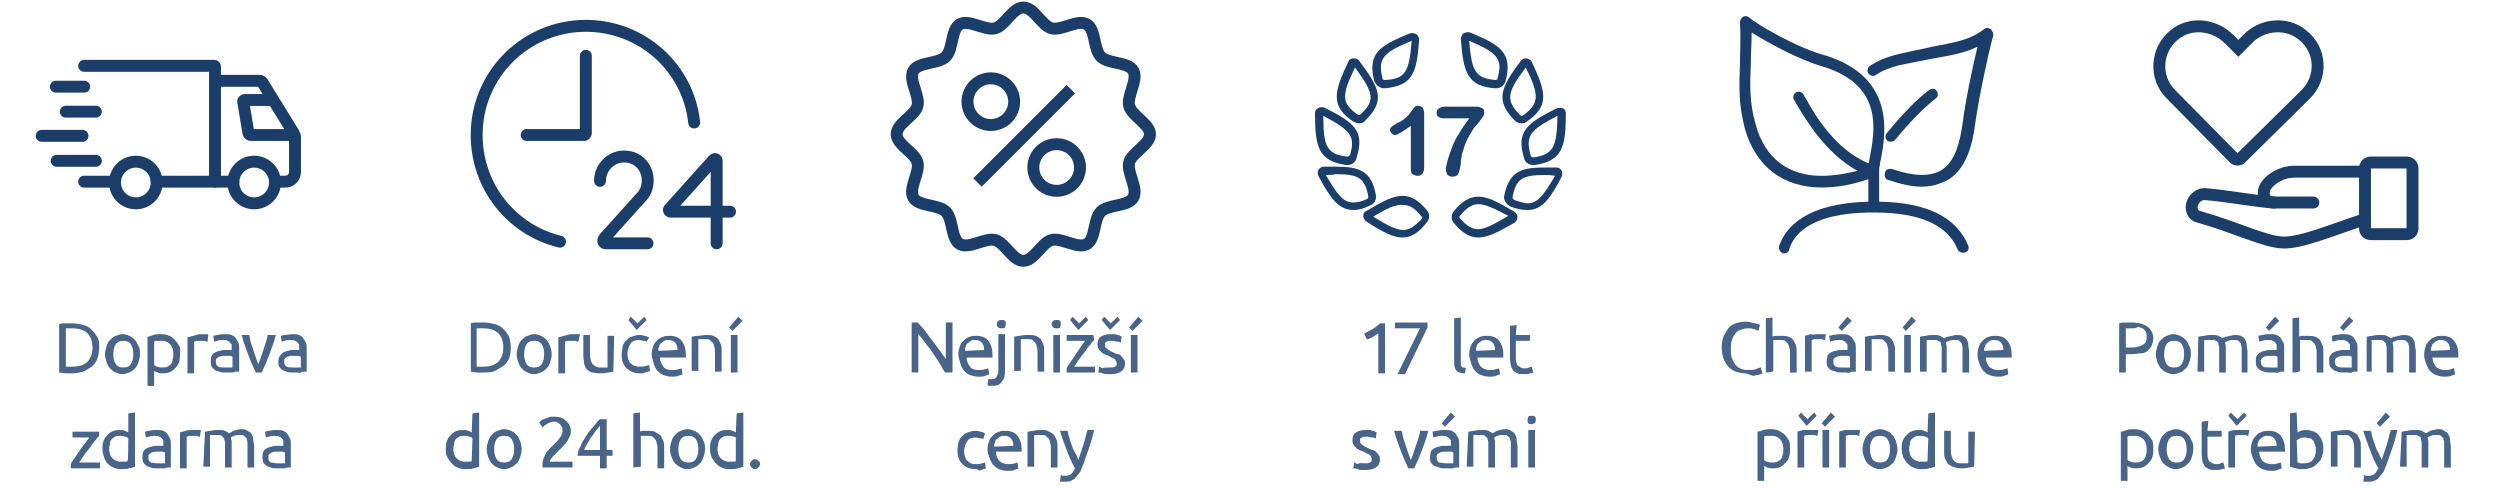 <?xml version="1.0" encoding="utf-8"?>
<!-- Generator: Adobe Illustrator 28.1.0, SVG Export Plug-In . SVG Version: 6.00 Build 0)  -->
<svg version="1.1" id="Layer_1" xmlns="http://www.w3.org/2000/svg" xmlns:xlink="http://www.w3.org/1999/xlink" x="0px" y="0px"
	 viewBox="0 0 300 58.5" style="enable-background:new 0 0 300 58.5;" xml:space="preserve">
<style type="text/css">
	.st0{fill:none;stroke:#1A3D6A;stroke-width:1.431;stroke-linecap:round;stroke-miterlimit:10;}
	.st1{fill:#1A3D6A;}
	.st2{opacity:0.8;}
	.st3{fill:none;stroke:#1A3D6A;stroke-width:1.431;stroke-miterlimit:10;}
	.st4{fill:#1D3F6B;}
</style>
<g>
	<g>
		<g>
			<path class="st0" d="M67.2,29c-5.8-1.4-10-6.6-10-12.8c0-7.3,5.9-13.1,13.1-13.1c6.7,0,12.3,5,13,11.6"/>
			<path class="st0" d="M70.3,6.7v9.3c0,0.1-0.1,0.2-0.2,0.2h-6.9"/>
		</g>
		<g>
			<g>
				<g>
					<g>
						<path class="st0" d="M77.7,29.2h-5c-0.3,0-0.4-0.3-0.2-0.6l4.5-5c0.6-0.6,0.8-1.5,0.7-2.4c-0.2-1.3-1.2-2.3-2.5-2.4
							c-1.7-0.2-3.2,1.2-3.2,2.9"/>
						<path class="st0" d="M86,29.2v-9.9c0-0.2-0.2-0.3-0.4-0.1l-5.3,5.9c-0.1,0.1,0,0.3,0.2,0.3h7.1"/>
					</g>
				</g>
			</g>
		</g>
	</g>
	<g>
		<g>
			<path class="st1" d="M230.6,22.4c-1.2,0-2.5-0.3-4-0.8c-0.4-0.1-0.5-0.5-0.4-0.9c0.1-0.4,0.5-0.5,0.9-0.4
				c2.6,0.9,4.6,0.9,5.9,0.1c1.7-1.1,2.2-3.5,2.5-5.5c0.3-2.5,1.1-6.4,1.8-9.3c-1.4,0.7-2.9,1-5.2,1.4c-1.1,0.2-2.5,0.5-4.1,0.8
				c-1.2,0.3-2.2,0.7-2.9,1.2c-0.3,0.2-0.7,0.1-0.9-0.2c-0.2-0.3-0.1-0.7,0.2-0.9c0.9-0.6,2.1-1.1,3.4-1.4c1.6-0.4,2.9-0.6,4.1-0.9
				c3.2-0.6,4.6-0.9,6.2-2.1c0.2-0.2,0.5-0.2,0.8,0c0.2,0.2,0.3,0.5,0.3,0.7c-0.8,3-1.8,7.9-2.2,10.8c-0.3,2.3-1,5.1-3.1,6.5
				C232.8,22.1,231.8,22.4,230.6,22.4z"/>
		</g>
		<g>
			<path class="st1" d="M226.9,17c-0.1,0-0.3,0-0.4-0.1c-0.3-0.2-0.3-0.7-0.1-0.9c1.8-2.2,3.6-4.1,5.1-5.2c0.3-0.2,0.7-0.2,0.9,0.1
				s0.2,0.7-0.1,0.9c-1.4,1.1-3.1,2.8-4.9,5C227.3,16.9,227.1,17,226.9,17z"/>
		</g>
		<path class="st1" d="M236.2,29.5c-1.4-3.4-4.9-5.2-10.7-5.3v-3.8c0,0,0-0.1,0-0.1c0-0.2,0.1-0.4,0.1-0.7c0.7-3.3,2-10.2-6.4-12.9
			c-3.5-0.9-8.4-3.8-9.3-4.6c-0.2-0.2-0.5-0.2-0.7-0.1s-0.4,0.4-0.4,0.6c0.1,1.9,0,3.5,0,4.9c-0.1,2.8-0.2,5,0.6,8
			c1.3,4.5,4.6,7,9.2,7l0,0c1.7,0,3.6-0.3,5.6-1v2.7c-7.4,0.2-9.9,3-10.7,5.3c-0.1,0.4,0.1,0.7,0.4,0.9c0.1,0,0.1,0,0.2,0
			c0.3,0,0.6-0.2,0.6-0.5c1.2-3.6,6-4.4,10-4.4c0,0,0.1,0,0.1,0c0,0,0.1,0,0.1,0c5.5,0,8.8,1.5,10,4.4c0.1,0.3,0.5,0.5,0.9,0.4
			C236.2,30.2,236.3,29.8,236.2,29.5z M218.6,21.1c-4,0-6.8-2.1-7.9-6.1c-0.8-2.7-0.7-4.8-0.6-7.5c0-1.1,0.1-2.3,0.1-3.6
			c1.9,1.2,5.7,3.3,8.6,4.1c7.3,2.3,6.2,7.7,5.5,11.3c0,0.1,0,0.2-0.1,0.3c-4-1.7-6.4-5.8-7.4-7.6c-0.2-0.3-0.3-0.5-0.4-0.7
			c-0.2-0.3-0.6-0.4-0.9-0.2c-0.3,0.2-0.4,0.6-0.2,0.9c0.1,0.1,0.2,0.4,0.4,0.7c1.1,1.8,3.4,5.7,7.2,7.8
			C221.3,20.9,219.9,21.1,218.6,21.1L218.6,21.1z"/>
	</g>
	<g>
		<path class="st0" d="M276.7,11.3c2-2,1.9-5.3-0.4-7.1c-1.9-1.6-4.9-1.3-6.6,0.5l-1.1,1.1l-1.1-1.1c-1.8-1.8-4.7-2.1-6.6-0.5
			c-2.2,1.8-2.4,5.1-0.4,7.1l7.6,7.7c0.2,0.2,0.6,0.2,0.8,0L276.7,11.3z"/>
		<g>
			<g>
				<g>
					<g>
						<g>
							<g>
								<path class="st0" d="M283.8,26.3c-4,1.3-7.7,2.9-9.9,2.8c-2.2-0.1-5.5-1.8-10.1-3.1c-0.5-0.1-0.8-0.6-0.8-1.1l0,0
									c0-0.9,0.8-1.7,1.7-1.6c2.5,0.2,6.2,0.9,8.2,1"/>
								<path class="st0" d="M283.8,20.6h-8.4c-1,0-1.9,0.3-2.7,0.9c-0.8,0.6-1.2,1.3-1,2c0.1,0.5,0.6,0.8,1.1,0.8h4.8"/>
								<path class="st0" d="M288.8,28.1h-4.3c-0.4,0-0.7-0.3-0.7-0.7v-7.2c0-0.4,0.3-0.7,0.7-0.7h4.3c0.4,0,0.7,0.3,0.7,0.7v7.2
									C289.5,27.8,289.2,28.1,288.8,28.1z"/>
							</g>
						</g>
					</g>
				</g>
			</g>
		</g>
	</g>
	<g class="st2">
		<path class="st1" d="M11.9,41.7c0,0.5-0.1,1-0.2,1.3S11.3,43.8,11,44s-0.6,0.4-1,0.6c-0.4,0.1-0.9,0.2-1.3,0.2c-0.2,0-0.5,0-0.8,0
			c-0.3,0-0.6-0.1-0.8-0.1v-5.8c0.2-0.1,0.5-0.1,0.8-0.1c0.3,0,0.6,0,0.8,0c0.5,0,0.9,0.1,1.3,0.2c0.4,0.1,0.8,0.3,1,0.6
			c0.3,0.2,0.5,0.6,0.7,0.9C11.9,40.8,11.9,41.2,11.9,41.7z M8.7,44c0.8,0,1.4-0.2,1.8-0.6c0.4-0.4,0.6-1,0.6-1.7
			c0-0.7-0.2-1.3-0.6-1.7c-0.4-0.4-1-0.6-1.8-0.6c-0.2,0-0.4,0-0.5,0c-0.1,0-0.2,0-0.3,0V44c0.1,0,0.1,0,0.3,0C8.3,44,8.5,44,8.7,44
			z"/>
		<path class="st1" d="M16.8,42.5c0,0.4-0.1,0.7-0.2,1c-0.1,0.3-0.2,0.5-0.4,0.7s-0.4,0.4-0.7,0.5c-0.3,0.1-0.5,0.2-0.8,0.2
			c-0.3,0-0.6-0.1-0.8-0.2c-0.3-0.1-0.5-0.3-0.7-0.5c-0.2-0.2-0.3-0.5-0.4-0.7c-0.1-0.3-0.2-0.6-0.2-1c0-0.3,0.1-0.7,0.2-1
			c0.1-0.3,0.2-0.5,0.4-0.7c0.2-0.2,0.4-0.4,0.7-0.5c0.3-0.1,0.5-0.2,0.8-0.2s0.6,0.1,0.8,0.2c0.3,0.1,0.5,0.3,0.7,0.5
			c0.2,0.2,0.3,0.5,0.4,0.7C16.8,41.8,16.8,42.1,16.8,42.5z M16,42.5c0-0.5-0.1-0.9-0.3-1.2c-0.2-0.3-0.5-0.4-0.9-0.4
			c-0.4,0-0.7,0.1-0.9,0.4c-0.2,0.3-0.3,0.7-0.3,1.2s0.1,0.9,0.3,1.2c0.2,0.3,0.5,0.4,0.9,0.4c0.4,0,0.7-0.1,0.9-0.4
			C15.9,43.4,16,43,16,42.5z"/>
		<path class="st1" d="M21.6,42.5c0,0.3,0,0.6-0.1,0.9s-0.2,0.5-0.4,0.7c-0.2,0.2-0.4,0.4-0.6,0.5c-0.2,0.1-0.5,0.2-0.9,0.2
			c-0.3,0-0.5,0-0.7-0.1s-0.3-0.1-0.4-0.2v1.8h-0.8v-5.9c0.2,0,0.4-0.1,0.7-0.2s0.6-0.1,1-0.1c0.3,0,0.7,0.1,0.9,0.2
			c0.3,0.1,0.5,0.3,0.7,0.5c0.2,0.2,0.3,0.4,0.5,0.7S21.6,42.1,21.6,42.5z M20.8,42.5c0-0.5-0.1-0.9-0.4-1.2c-0.3-0.3-0.6-0.4-1-0.4
			c-0.2,0-0.4,0-0.6,0c-0.1,0-0.2,0-0.3,0.1v2.8c0.1,0.1,0.2,0.2,0.4,0.2c0.2,0.1,0.4,0.1,0.6,0.1c0.2,0,0.4,0,0.6-0.1
			c0.2-0.1,0.3-0.2,0.4-0.3c0.1-0.1,0.2-0.3,0.2-0.5C20.8,42.9,20.8,42.7,20.8,42.5z"/>
		<path class="st1" d="M24.1,40.1c0.1,0,0.1,0,0.2,0c0.1,0,0.2,0,0.3,0c0.1,0,0.2,0,0.2,0c0.1,0,0.1,0,0.2,0L24.9,41
			c-0.1,0-0.2,0-0.3-0.1c-0.1,0-0.3,0-0.6,0c-0.1,0-0.3,0-0.4,0c-0.1,0-0.2,0.1-0.3,0.1v3.8h-0.8v-4.3c0.2-0.1,0.4-0.1,0.7-0.2
			C23.5,40.2,23.8,40.1,24.1,40.1z"/>
		<path class="st1" d="M27,40.1c0.3,0,0.6,0,0.8,0.1c0.2,0.1,0.4,0.2,0.5,0.4s0.2,0.3,0.3,0.5c0.1,0.2,0.1,0.4,0.1,0.7v2.8
			c-0.1,0-0.2,0-0.3,0c-0.1,0-0.3,0-0.4,0.1c-0.2,0-0.3,0-0.5,0c-0.2,0-0.4,0-0.5,0c-0.3,0-0.5,0-0.7-0.1s-0.4-0.1-0.5-0.2
			c-0.2-0.1-0.3-0.3-0.4-0.4c-0.1-0.2-0.1-0.4-0.1-0.7c0-0.2,0-0.5,0.1-0.6c0.1-0.2,0.2-0.3,0.4-0.4s0.4-0.2,0.6-0.2
			c0.2-0.1,0.5-0.1,0.7-0.1c0.1,0,0.2,0,0.2,0c0.1,0,0.2,0,0.2,0c0.1,0,0.1,0,0.2,0c0.1,0,0.1,0,0.1,0v-0.2c0-0.1,0-0.3,0-0.4
			s-0.1-0.2-0.2-0.3c-0.1-0.1-0.2-0.2-0.3-0.2c-0.1-0.1-0.3-0.1-0.5-0.1c-0.3,0-0.5,0-0.7,0.1c-0.2,0-0.3,0.1-0.4,0.1l-0.1-0.7
			c0.1,0,0.3-0.1,0.5-0.1C26.4,40.1,26.7,40.1,27,40.1z M27,44.1c0.2,0,0.4,0,0.5,0c0.1,0,0.3,0,0.4,0v-1.3c-0.1,0-0.1-0.1-0.3-0.1
			c-0.1,0-0.3,0-0.5,0c-0.1,0-0.2,0-0.4,0c-0.1,0-0.3,0.1-0.4,0.1c-0.1,0.1-0.2,0.1-0.3,0.2c-0.1,0.1-0.1,0.2-0.1,0.4
			c0,0.3,0.1,0.5,0.3,0.6S26.7,44.1,27,44.1z"/>
		<path class="st1" d="M33.1,40.2c-0.2,0.8-0.5,1.6-0.8,2.4c-0.3,0.8-0.6,1.5-0.9,2.1h-0.7c-0.3-0.6-0.6-1.3-0.9-2.1
			c-0.3-0.8-0.6-1.6-0.8-2.4h0.9c0.1,0.3,0.1,0.6,0.2,0.9c0.1,0.3,0.2,0.6,0.3,0.9c0.1,0.3,0.2,0.6,0.3,0.9c0.1,0.3,0.2,0.6,0.3,0.8
			c0.1-0.2,0.2-0.5,0.3-0.8c0.1-0.3,0.2-0.6,0.3-0.9c0.1-0.3,0.2-0.6,0.3-0.9c0.1-0.3,0.2-0.6,0.2-0.9H33.1z"/>
		<path class="st1" d="M35.1,40.1c0.3,0,0.6,0,0.8,0.1s0.4,0.2,0.5,0.4c0.1,0.2,0.2,0.3,0.3,0.5c0.1,0.2,0.1,0.4,0.1,0.7v2.8
			c-0.1,0-0.2,0-0.3,0c-0.1,0-0.3,0-0.4,0.1s-0.3,0-0.5,0s-0.4,0-0.5,0c-0.3,0-0.5,0-0.7-0.1s-0.4-0.1-0.5-0.2
			c-0.2-0.1-0.3-0.3-0.4-0.4c-0.1-0.2-0.1-0.4-0.1-0.7c0-0.2,0.1-0.5,0.2-0.6s0.2-0.3,0.4-0.4s0.4-0.2,0.6-0.2
			C34.8,42,35,42,35.2,42c0.1,0,0.2,0,0.2,0c0.1,0,0.2,0,0.2,0s0.1,0,0.2,0c0.1,0,0.1,0,0.1,0v-0.2c0-0.1,0-0.3,0-0.4
			c0-0.1-0.1-0.2-0.2-0.3s-0.2-0.2-0.3-0.2c-0.1-0.1-0.3-0.1-0.5-0.1c-0.3,0-0.5,0-0.7,0.1c-0.2,0-0.3,0.1-0.4,0.1l-0.1-0.7
			c0.1,0,0.3-0.1,0.5-0.1S34.8,40.1,35.1,40.1z M35.2,44.1c0.2,0,0.4,0,0.5,0c0.1,0,0.3,0,0.4,0v-1.3c-0.1,0-0.1-0.1-0.3-0.1
			c-0.1,0-0.3,0-0.5,0c-0.1,0-0.2,0-0.4,0c-0.1,0-0.3,0.1-0.4,0.1c-0.1,0.1-0.2,0.1-0.3,0.2c-0.1,0.1-0.1,0.2-0.1,0.4
			c0,0.3,0.1,0.5,0.3,0.6C34.6,44.1,34.9,44.1,35.2,44.1z"/>
		<path class="st1" d="M11.9,52.3c-0.1,0.1-0.3,0.3-0.5,0.6c-0.2,0.2-0.4,0.5-0.6,0.8c-0.2,0.3-0.5,0.6-0.7,0.9
			c-0.2,0.3-0.4,0.6-0.6,0.9H12v0.7H8.5v-0.5c0.1-0.3,0.3-0.5,0.5-0.8c0.2-0.3,0.4-0.6,0.6-0.9c0.2-0.3,0.4-0.6,0.6-0.8
			c0.2-0.3,0.4-0.5,0.5-0.7H8.7v-0.7h3.2C11.9,51.7,11.9,52.3,11.9,52.3z"/>
		<path class="st1" d="M15.4,49.6l0.8-0.1V56c-0.2,0.1-0.4,0.1-0.7,0.2c-0.3,0.1-0.6,0.1-1,0.1c-0.3,0-0.7-0.1-0.9-0.2
			c-0.3-0.1-0.5-0.3-0.7-0.5c-0.2-0.2-0.3-0.4-0.4-0.7c-0.1-0.3-0.2-0.6-0.2-1c0-0.3,0-0.7,0.1-0.9c0.1-0.3,0.2-0.5,0.4-0.7
			c0.2-0.2,0.4-0.4,0.6-0.5s0.5-0.2,0.9-0.2c0.3,0,0.5,0,0.7,0.1c0.2,0.1,0.3,0.1,0.4,0.2L15.4,49.6L15.4,49.6z M15.4,52.6
			c-0.1-0.1-0.2-0.2-0.4-0.2c-0.2-0.1-0.4-0.1-0.6-0.1c-0.2,0-0.4,0-0.6,0.1s-0.3,0.2-0.4,0.3c-0.1,0.1-0.2,0.3-0.2,0.5
			c0,0.2-0.1,0.4-0.1,0.6c0,0.5,0.1,0.9,0.4,1.2c0.3,0.3,0.6,0.4,1,0.4c0.2,0,0.4,0,0.5,0c0.1,0,0.3,0,0.3-0.1
			C15.4,55.5,15.4,52.6,15.4,52.6z"/>
		<path class="st1" d="M18.8,51.6c0.3,0,0.6,0,0.8,0.1c0.2,0.1,0.4,0.2,0.5,0.4c0.1,0.2,0.2,0.3,0.3,0.5c0.1,0.2,0.1,0.4,0.1,0.7
			v2.8c-0.1,0-0.2,0-0.3,0c-0.1,0-0.3,0-0.4,0.1c-0.2,0-0.3,0-0.5,0c-0.2,0-0.4,0-0.5,0c-0.3,0-0.5,0-0.7-0.1
			c-0.2-0.1-0.4-0.1-0.5-0.2c-0.2-0.1-0.3-0.3-0.4-0.4c-0.1-0.2-0.1-0.4-0.1-0.7c0-0.2,0-0.5,0.1-0.6c0.1-0.2,0.2-0.3,0.4-0.4
			s0.4-0.2,0.6-0.2c0.2-0.1,0.5-0.1,0.7-0.1c0.1,0,0.2,0,0.2,0c0.1,0,0.2,0,0.2,0c0.1,0,0.1,0,0.2,0c0.1,0,0.1,0,0.1,0v-0.2
			c0-0.1,0-0.3,0-0.4c0-0.1-0.1-0.2-0.2-0.3c-0.1-0.1-0.2-0.2-0.3-0.2c-0.1-0.1-0.3-0.1-0.5-0.1c-0.3,0-0.5,0-0.7,0.1
			c-0.2,0-0.3,0.1-0.4,0.1l-0.1-0.7c0.1,0,0.3-0.1,0.5-0.1C18.2,51.6,18.5,51.6,18.8,51.6z M18.9,55.6c0.2,0,0.4,0,0.5,0
			c0.1,0,0.3,0,0.4,0v-1.3c-0.1,0-0.1-0.1-0.3-0.1c-0.1,0-0.3,0-0.5,0c-0.1,0-0.2,0-0.4,0c-0.1,0-0.3,0.1-0.4,0.1
			c-0.1,0.1-0.2,0.1-0.3,0.2c-0.1,0.1-0.1,0.2-0.1,0.4c0,0.3,0.1,0.5,0.3,0.6C18.3,55.5,18.5,55.6,18.9,55.6z"/>
		<path class="st1" d="M23.2,51.6c0.1,0,0.1,0,0.2,0c0.1,0,0.2,0,0.3,0c0.1,0,0.2,0,0.2,0c0.1,0,0.1,0,0.2,0L24,52.4
			c-0.1,0-0.2,0-0.3-0.1c-0.1,0-0.3,0-0.6,0c-0.1,0-0.3,0-0.4,0c-0.1,0-0.2,0.1-0.3,0.1v3.8h-0.8v-4.3c0.2-0.1,0.4-0.1,0.7-0.2
			C22.5,51.6,22.9,51.6,23.2,51.6z"/>
		<path class="st1" d="M24.6,51.8c0.2,0,0.4-0.1,0.7-0.1c0.3-0.1,0.6-0.1,1-0.1c0.3,0,0.5,0,0.7,0.1c0.2,0.1,0.4,0.2,0.5,0.3
			c0,0,0.1-0.1,0.2-0.1c0.1-0.1,0.2-0.1,0.3-0.2c0.1,0,0.3-0.1,0.4-0.1s0.3-0.1,0.5-0.1c0.3,0,0.6,0,0.8,0.2
			c0.2,0.1,0.4,0.2,0.5,0.4s0.2,0.4,0.2,0.7s0.1,0.5,0.1,0.8v2.5h-0.8v-2.3c0-0.3,0-0.5,0-0.7c0-0.2-0.1-0.3-0.1-0.5
			c-0.1-0.1-0.2-0.2-0.3-0.3s-0.3-0.1-0.5-0.1c-0.3,0-0.5,0-0.7,0.1c-0.2,0.1-0.3,0.1-0.4,0.2c0,0.1,0.1,0.3,0.1,0.5
			c0,0.2,0,0.4,0,0.6v2.5h-0.8v-2.3c0-0.3,0-0.5,0-0.7s-0.1-0.3-0.1-0.5c-0.1-0.1-0.2-0.2-0.3-0.3s-0.3-0.1-0.5-0.1
			c-0.1,0-0.2,0-0.3,0c-0.1,0-0.2,0-0.3,0c-0.1,0-0.2,0-0.2,0c-0.1,0-0.1,0-0.1,0v3.8h-0.8L24.6,51.8L24.6,51.8L24.6,51.8z"/>
		<path class="st1" d="M33.2,51.6c0.3,0,0.6,0,0.8,0.1c0.2,0.1,0.4,0.2,0.5,0.4c0.1,0.2,0.2,0.3,0.3,0.5c0.1,0.2,0.1,0.4,0.1,0.7
			v2.8c-0.1,0-0.2,0-0.3,0c-0.1,0-0.3,0-0.4,0.1c-0.2,0-0.3,0-0.5,0c-0.2,0-0.4,0-0.5,0c-0.3,0-0.5,0-0.7-0.1
			c-0.2-0.1-0.4-0.1-0.5-0.2c-0.2-0.1-0.3-0.3-0.4-0.4c-0.1-0.2-0.1-0.4-0.1-0.7c0-0.2,0-0.5,0.1-0.6c0.1-0.2,0.2-0.3,0.4-0.4
			s0.4-0.2,0.6-0.2c0.2-0.1,0.5-0.1,0.7-0.1c0.1,0,0.2,0,0.2,0c0.1,0,0.2,0,0.2,0c0.1,0,0.1,0,0.2,0c0.1,0,0.1,0,0.1,0v-0.2
			c0-0.1,0-0.3,0-0.4c0-0.1-0.1-0.2-0.2-0.3c-0.1-0.1-0.2-0.2-0.3-0.2c-0.1-0.1-0.3-0.1-0.5-0.1c-0.3,0-0.5,0-0.7,0.1
			c-0.2,0-0.3,0.1-0.4,0.1l-0.1-0.7c0.1,0,0.3-0.1,0.5-0.1C32.7,51.6,32.9,51.6,33.2,51.6z M33.3,55.6c0.2,0,0.4,0,0.5,0
			c0.1,0,0.3,0,0.4,0v-1.3c-0.1,0-0.2-0.1-0.3-0.1c-0.1,0-0.3,0-0.5,0c-0.1,0-0.2,0-0.4,0c-0.1,0-0.3,0.1-0.4,0.1
			c-0.1,0.1-0.2,0.1-0.3,0.2c-0.1,0.1-0.1,0.2-0.1,0.4c0,0.3,0.1,0.5,0.3,0.6C32.7,55.5,33,55.6,33.3,55.6z"/>
	</g>
	<g class="st2">
		<path class="st1" d="M61.3,41.7c0,0.5-0.1,1-0.2,1.3c-0.2,0.4-0.4,0.7-0.7,0.9s-0.6,0.4-1,0.6s-0.9,0.2-1.3,0.2
			c-0.2,0-0.5,0-0.8,0c-0.3,0-0.6-0.1-0.8-0.1v-5.8c0.2-0.1,0.5-0.1,0.8-0.1c0.3,0,0.6,0,0.8,0c0.5,0,0.9,0.1,1.3,0.2s0.8,0.3,1,0.6
			c0.3,0.2,0.5,0.6,0.7,0.9C61.2,40.8,61.3,41.2,61.3,41.7z M58,44c0.8,0,1.4-0.2,1.8-0.6c0.4-0.4,0.6-1,0.6-1.7
			c0-0.7-0.2-1.3-0.6-1.7c-0.4-0.4-1-0.6-1.8-0.6c-0.2,0-0.4,0-0.5,0c-0.1,0-0.2,0-0.3,0V44c0.1,0,0.1,0,0.3,0
			C57.6,44,57.8,44,58,44z"/>
		<path class="st1" d="M66.2,42.5c0,0.4-0.1,0.7-0.2,1c-0.1,0.3-0.2,0.5-0.4,0.7c-0.2,0.2-0.4,0.4-0.7,0.5c-0.3,0.1-0.5,0.2-0.8,0.2
			c-0.3,0-0.6-0.1-0.8-0.2c-0.3-0.1-0.5-0.3-0.7-0.5c-0.2-0.2-0.3-0.5-0.4-0.7c-0.1-0.3-0.2-0.6-0.2-1c0-0.3,0.1-0.7,0.2-1
			c0.1-0.3,0.2-0.5,0.4-0.7c0.2-0.2,0.4-0.4,0.7-0.5c0.3-0.1,0.5-0.2,0.8-0.2s0.6,0.1,0.8,0.2c0.3,0.1,0.5,0.3,0.7,0.5
			c0.2,0.2,0.3,0.5,0.4,0.7C66.1,41.8,66.2,42.1,66.2,42.5z M65.3,42.5c0-0.5-0.1-0.9-0.3-1.2s-0.5-0.4-0.9-0.4s-0.7,0.1-0.9,0.4
			s-0.3,0.7-0.3,1.2s0.1,0.9,0.3,1.2c0.2,0.3,0.5,0.4,0.9,0.4s0.7-0.1,0.9-0.4C65.2,43.4,65.3,43,65.3,42.5z"/>
		<path class="st1" d="M68.7,40.1c0.1,0,0.1,0,0.2,0c0.1,0,0.2,0,0.3,0c0.1,0,0.2,0,0.2,0c0.1,0,0.1,0,0.2,0L69.4,41
			c-0.1,0-0.2,0-0.3-0.1c-0.1,0-0.3,0-0.6,0c-0.1,0-0.3,0-0.4,0c-0.1,0-0.2,0.1-0.3,0.1v3.8H67v-4.3c0.2-0.1,0.4-0.1,0.7-0.2
			C68,40.2,68.3,40.1,68.7,40.1z"/>
		<path class="st1" d="M73.6,44.6c-0.2,0-0.4,0.1-0.7,0.1c-0.3,0.1-0.6,0.1-1,0.1c-0.3,0-0.6-0.1-0.9-0.1c-0.2-0.1-0.4-0.2-0.6-0.4
			s-0.2-0.4-0.3-0.6C70.1,43.3,70,43,70,42.7v-2.5h0.8v2.3c0,0.5,0.1,0.9,0.3,1.2c0.2,0.2,0.5,0.4,0.9,0.4c0.1,0,0.2,0,0.3,0
			c0.1,0,0.2,0,0.3,0c0.1,0,0.2,0,0.2,0c0.1,0,0.1,0,0.1,0v-3.8h0.8L73.6,44.6L73.6,44.6z"/>
		<path class="st1" d="M76.7,44.8c-0.4,0-0.7-0.1-0.9-0.2c-0.3-0.1-0.5-0.3-0.7-0.5c-0.2-0.2-0.3-0.5-0.4-0.7
			c-0.1-0.3-0.1-0.6-0.1-0.9c0-0.3,0.1-0.7,0.1-0.9c0.1-0.3,0.2-0.5,0.4-0.7c0.2-0.2,0.4-0.4,0.7-0.5c0.3-0.1,0.6-0.2,0.9-0.2
			c0.2,0,0.4,0,0.6,0.1c0.2,0,0.4,0.1,0.6,0.2L77.6,41c-0.1-0.1-0.3-0.1-0.4-0.1s-0.3-0.1-0.5-0.1c-0.4,0-0.8,0.1-1,0.4
			s-0.4,0.7-0.4,1.2c0,0.2,0,0.5,0.1,0.7c0.1,0.2,0.1,0.4,0.3,0.5c0.1,0.1,0.3,0.3,0.5,0.3c0.2,0.1,0.4,0.1,0.7,0.1
			c0.2,0,0.4,0,0.6-0.1c0.2,0,0.3-0.1,0.4-0.1l0.1,0.7c0,0-0.1,0.1-0.2,0.1c-0.1,0-0.2,0-0.3,0.1c-0.1,0-0.2,0-0.3,0.1
			C76.9,44.8,76.8,44.8,76.7,44.8z M75.4,38.4l0.3-0.4l0.8,0.8l0.8-0.8l0.3,0.4l-1.2,1.2L75.4,38.4z"/>
		<path class="st1" d="M78.2,42.5c0-0.4,0.1-0.7,0.2-1c0.1-0.3,0.3-0.5,0.5-0.7c0.2-0.2,0.4-0.3,0.7-0.4c0.2-0.1,0.5-0.1,0.8-0.1
			c0.6,0,1.1,0.2,1.4,0.6c0.3,0.4,0.5,0.9,0.5,1.7c0,0,0,0.1,0,0.1c0,0.1,0,0.1,0,0.2h-3.1c0,0.5,0.2,0.8,0.4,1.1s0.6,0.4,1.1,0.4
			c0.3,0,0.5,0,0.7-0.1c0.2,0,0.3-0.1,0.4-0.1l0.1,0.7c-0.1,0.1-0.3,0.1-0.5,0.2c-0.2,0.1-0.5,0.1-0.8,0.1c-0.4,0-0.7-0.1-1-0.2
			s-0.5-0.3-0.7-0.5c-0.2-0.2-0.3-0.5-0.4-0.7C78.3,43.1,78.2,42.8,78.2,42.5z M81.3,42c0-0.4-0.1-0.7-0.3-0.9
			c-0.2-0.2-0.4-0.3-0.8-0.3c-0.2,0-0.3,0-0.5,0.1c-0.1,0.1-0.3,0.2-0.4,0.3c-0.1,0.1-0.2,0.2-0.2,0.4c-0.1,0.1-0.1,0.3-0.1,0.5
			L81.3,42L81.3,42z"/>
		<path class="st1" d="M83,40.4c0.2,0,0.4-0.1,0.7-0.1s0.7-0.1,1-0.1c0.4,0,0.7,0,0.9,0.1s0.4,0.2,0.6,0.4c0.1,0.2,0.2,0.4,0.3,0.6
			c0.1,0.3,0.1,0.5,0.1,0.8v2.5h-0.8v-2.3c0-0.3,0-0.5-0.1-0.7c0-0.2-0.1-0.4-0.2-0.5s-0.2-0.2-0.3-0.3c-0.1-0.1-0.3-0.1-0.5-0.1
			c-0.1,0-0.2,0-0.3,0s-0.2,0-0.3,0s-0.2,0-0.2,0c-0.1,0-0.1,0-0.1,0v3.8H83L83,40.4L83,40.4z"/>
		<path class="st1" d="M89.1,38.5l-1.2,1.2l-0.4-0.4l1.1-1.3L89.1,38.5z M88.5,44.7h-0.8v-4.5h0.8V44.7z"/>
		<path class="st1" d="M56.7,49.6l0.8-0.1V56c-0.2,0.1-0.4,0.1-0.7,0.2c-0.3,0.1-0.6,0.1-1,0.1c-0.3,0-0.7-0.1-0.9-0.2
			c-0.3-0.1-0.5-0.3-0.7-0.5c-0.2-0.2-0.3-0.4-0.5-0.7s-0.2-0.6-0.2-1c0-0.3,0-0.7,0.1-0.9c0.1-0.3,0.2-0.5,0.4-0.7
			c0.2-0.2,0.4-0.4,0.6-0.5s0.5-0.2,0.9-0.2c0.3,0,0.5,0,0.7,0.1c0.2,0.1,0.3,0.1,0.4,0.2L56.7,49.6L56.7,49.6z M56.7,52.6
			c-0.1-0.1-0.2-0.2-0.4-0.2c-0.2-0.1-0.4-0.1-0.6-0.1c-0.2,0-0.4,0-0.6,0.1s-0.3,0.2-0.4,0.3c-0.1,0.1-0.2,0.3-0.2,0.5
			c0,0.2-0.1,0.4-0.1,0.6c0,0.5,0.1,0.9,0.4,1.2c0.3,0.3,0.6,0.4,1,0.4c0.2,0,0.4,0,0.5,0c0.1,0,0.3,0,0.3-0.1L56.7,52.6L56.7,52.6z
			"/>
		<path class="st1" d="M62.6,53.9c0,0.4-0.1,0.7-0.2,1s-0.2,0.5-0.4,0.7c-0.2,0.2-0.4,0.4-0.7,0.5c-0.3,0.1-0.5,0.2-0.8,0.2
			c-0.3,0-0.6-0.1-0.8-0.2c-0.3-0.1-0.5-0.3-0.7-0.5c-0.2-0.2-0.3-0.5-0.4-0.7c-0.1-0.3-0.2-0.6-0.2-1c0-0.4,0.1-0.7,0.2-1
			c0.1-0.3,0.2-0.5,0.4-0.7c0.2-0.2,0.4-0.4,0.7-0.5c0.3-0.1,0.5-0.2,0.8-0.2c0.3,0,0.6,0.1,0.8,0.2c0.3,0.1,0.5,0.3,0.7,0.5
			s0.3,0.5,0.4,0.7S62.6,53.6,62.6,53.9z M61.7,53.9c0-0.5-0.1-0.9-0.3-1.2c-0.2-0.3-0.5-0.4-0.9-0.4c-0.4,0-0.7,0.1-0.9,0.4
			c-0.2,0.3-0.3,0.7-0.3,1.2s0.1,0.9,0.3,1.2c0.2,0.3,0.5,0.4,0.9,0.4c0.4,0,0.7-0.1,0.9-0.4C61.6,54.8,61.7,54.4,61.7,53.9z"/>
		<path class="st1" d="M68.5,51.7c0,0.2,0,0.4-0.1,0.6c-0.1,0.2-0.2,0.4-0.3,0.6c-0.1,0.2-0.3,0.4-0.5,0.6c-0.2,0.2-0.3,0.4-0.5,0.5
			c-0.1,0.1-0.2,0.2-0.3,0.3c-0.1,0.1-0.2,0.3-0.4,0.4c-0.1,0.1-0.2,0.3-0.3,0.4s-0.1,0.2-0.1,0.3h2.7v0.7h-3.6c0,0,0-0.1,0-0.1
			c0,0,0-0.1,0-0.1c0-0.3,0-0.5,0.1-0.8c0.1-0.2,0.2-0.5,0.3-0.7c0.1-0.2,0.3-0.4,0.5-0.6s0.4-0.4,0.5-0.5c0.1-0.1,0.3-0.3,0.4-0.4
			c0.1-0.1,0.2-0.3,0.3-0.4c0.1-0.1,0.2-0.3,0.2-0.4c0.1-0.1,0.1-0.3,0.1-0.5c0-0.2,0-0.3-0.1-0.4c-0.1-0.1-0.1-0.2-0.2-0.3
			c-0.1-0.1-0.2-0.1-0.3-0.2s-0.3-0.1-0.4-0.1c-0.2,0-0.3,0-0.5,0.1s-0.3,0.1-0.4,0.2c-0.1,0.1-0.2,0.1-0.3,0.2
			c-0.1,0.1-0.1,0.1-0.2,0.2l-0.4-0.6c0.1-0.1,0.1-0.1,0.2-0.2c0.1-0.1,0.2-0.2,0.4-0.2c0.1-0.1,0.3-0.1,0.5-0.2
			c0.2-0.1,0.4-0.1,0.6-0.1c0.6,0,1.1,0.1,1.4,0.4C68.3,50.8,68.5,51.2,68.5,51.7z"/>
		<path class="st1" d="M69.4,54.1c0.1-0.3,0.3-0.5,0.4-0.9c0.2-0.3,0.4-0.7,0.6-1s0.5-0.7,0.8-1s0.5-0.7,0.8-0.9h0.8V54h0.7v0.7
			h-0.7v1.5H72v-1.5h-2.7L69.4,54.1L69.4,54.1z M72,51.1c-0.2,0.2-0.3,0.4-0.5,0.6c-0.2,0.2-0.3,0.5-0.5,0.7s-0.3,0.5-0.5,0.8
			s-0.3,0.5-0.4,0.8H72L72,51.1L72,51.1z"/>
		<path class="st1" d="M76,56.1v-6.5l0.8-0.1v2.3c0.1-0.1,0.3-0.1,0.5-0.1c0.2,0,0.3,0,0.5,0c0.4,0,0.7,0,0.9,0.2
			c0.2,0.1,0.4,0.2,0.6,0.4c0.1,0.2,0.2,0.4,0.3,0.6c0.1,0.3,0.1,0.5,0.1,0.8v2.5h-0.8v-2.3c0-0.3,0-0.5-0.1-0.7
			c0-0.2-0.1-0.4-0.2-0.5s-0.2-0.2-0.3-0.3c-0.1-0.1-0.3-0.1-0.5-0.1c-0.1,0-0.2,0-0.3,0c-0.1,0-0.2,0-0.3,0c-0.1,0-0.2,0-0.2,0
			c-0.1,0-0.1,0-0.1,0v3.7L76,56.1L76,56.1z"/>
		<path class="st1" d="M84.6,53.9c0,0.4-0.1,0.7-0.2,1s-0.2,0.5-0.4,0.7c-0.2,0.2-0.4,0.4-0.7,0.5c-0.3,0.1-0.5,0.2-0.8,0.2
			c-0.3,0-0.6-0.1-0.8-0.2s-0.5-0.3-0.7-0.5s-0.3-0.5-0.4-0.7c-0.1-0.3-0.2-0.6-0.2-1c0-0.4,0.1-0.7,0.2-1s0.2-0.5,0.4-0.7
			c0.2-0.2,0.4-0.4,0.7-0.5s0.5-0.2,0.8-0.2c0.3,0,0.6,0.1,0.8,0.2c0.3,0.1,0.5,0.3,0.7,0.5c0.2,0.2,0.3,0.5,0.4,0.7
			C84.6,53.2,84.6,53.6,84.6,53.9z M83.8,53.9c0-0.5-0.1-0.9-0.3-1.2c-0.2-0.3-0.5-0.4-0.9-0.4c-0.4,0-0.7,0.1-0.9,0.4
			c-0.2,0.3-0.3,0.7-0.3,1.2s0.1,0.9,0.3,1.2c0.2,0.3,0.5,0.4,0.9,0.4c0.4,0,0.7-0.1,0.9-0.4C83.7,54.8,83.8,54.4,83.8,53.9z"/>
		<path class="st1" d="M88.4,49.6l0.8-0.1V56c-0.2,0.1-0.4,0.1-0.7,0.2c-0.3,0.1-0.6,0.1-1,0.1c-0.3,0-0.7-0.1-0.9-0.2
			c-0.3-0.1-0.5-0.3-0.7-0.5c-0.2-0.2-0.3-0.4-0.5-0.7c-0.1-0.3-0.2-0.6-0.2-1c0-0.3,0-0.7,0.1-0.9c0.1-0.3,0.2-0.5,0.4-0.7
			c0.2-0.2,0.4-0.4,0.6-0.5s0.5-0.2,0.9-0.2c0.3,0,0.5,0,0.7,0.1c0.2,0.1,0.3,0.1,0.4,0.2L88.4,49.6L88.4,49.6z M88.4,52.6
			c-0.1-0.1-0.2-0.2-0.4-0.2c-0.2-0.1-0.4-0.1-0.6-0.1c-0.2,0-0.4,0-0.6,0.1s-0.3,0.2-0.4,0.3c-0.1,0.1-0.2,0.3-0.2,0.5
			c0,0.2-0.1,0.4-0.1,0.6c0,0.5,0.1,0.9,0.4,1.2c0.3,0.3,0.6,0.4,1,0.4c0.2,0,0.4,0,0.5,0c0.1,0,0.3,0,0.3-0.1V52.6z"/>
		<path class="st1" d="M91.2,55.7c0,0.2-0.1,0.3-0.2,0.4c-0.1,0.1-0.2,0.2-0.4,0.2c-0.2,0-0.3-0.1-0.4-0.2c-0.1-0.1-0.2-0.2-0.2-0.4
			c0-0.2,0.1-0.3,0.2-0.4s0.2-0.2,0.4-0.2c0.2,0,0.3,0.1,0.4,0.2C91.2,55.4,91.2,55.5,91.2,55.7z"/>
	</g>
	<g class="st2">
		<path class="st1" d="M113.4,44.7c-0.1-0.2-0.3-0.4-0.4-0.7c-0.2-0.3-0.3-0.5-0.5-0.8c-0.2-0.3-0.4-0.6-0.6-0.9
			c-0.2-0.3-0.4-0.6-0.6-0.8c-0.2-0.3-0.4-0.5-0.6-0.8c-0.2-0.2-0.4-0.5-0.5-0.6v4.6h-0.8v-6h0.7c0.3,0.3,0.6,0.6,0.9,1
			c0.3,0.4,0.6,0.8,0.9,1.2c0.3,0.4,0.6,0.8,0.9,1.2c0.3,0.4,0.5,0.7,0.7,1v-4.4h0.8v6H113.4z"/>
		<path class="st1" d="M115,42.5c0-0.4,0.1-0.7,0.2-1s0.3-0.5,0.5-0.7c0.2-0.2,0.4-0.3,0.7-0.4c0.2-0.1,0.5-0.1,0.8-0.1
			c0.6,0,1.1,0.2,1.4,0.6c0.3,0.4,0.5,0.9,0.5,1.7c0,0,0,0.1,0,0.1c0,0.1,0,0.1,0,0.2h-3.1c0,0.5,0.2,0.8,0.4,1.1s0.6,0.4,1.1,0.4
			c0.3,0,0.5,0,0.7-0.1c0.2,0,0.3-0.1,0.4-0.1l0.1,0.7c-0.1,0.1-0.3,0.1-0.5,0.2c-0.2,0.1-0.5,0.1-0.8,0.1c-0.4,0-0.7-0.1-1-0.2
			s-0.5-0.3-0.7-0.5c-0.2-0.2-0.3-0.5-0.4-0.7C115.1,43.1,115,42.8,115,42.5z M118.1,42c0-0.4-0.1-0.7-0.3-0.9
			c-0.2-0.2-0.4-0.3-0.8-0.3c-0.2,0-0.3,0-0.5,0.1c-0.1,0.1-0.3,0.2-0.4,0.3c-0.1,0.1-0.2,0.2-0.2,0.4c-0.1,0.1-0.1,0.3-0.1,0.5
			L118.1,42L118.1,42z"/>
		<path class="st1" d="M119.1,46.3c-0.1,0-0.2,0-0.3,0c-0.1,0-0.2,0-0.3-0.1l0.1-0.7c0.1,0,0.1,0,0.2,0c0.1,0,0.1,0,0.2,0
			c0.3,0,0.5-0.1,0.6-0.3c0.1-0.2,0.2-0.4,0.2-0.7v-4.4h0.8v4.4c0,0.6-0.1,1-0.4,1.3C120,46.2,119.6,46.3,119.1,46.3z M120.2,39.4
			c-0.1,0-0.3,0-0.4-0.1c-0.1-0.1-0.2-0.2-0.2-0.4c0-0.2,0.1-0.3,0.2-0.4c0.1-0.1,0.2-0.1,0.4-0.1s0.3,0,0.4,0.1
			c0.1,0.1,0.1,0.2,0.1,0.4c0,0.2-0.1,0.3-0.1,0.4C120.5,39.4,120.4,39.4,120.2,39.4z"/>
		<path class="st1" d="M121.7,40.4c0.2,0,0.4-0.1,0.7-0.1c0.3-0.1,0.7-0.1,1-0.1c0.4,0,0.6,0,0.9,0.1c0.2,0.1,0.4,0.2,0.6,0.4
			c0.1,0.2,0.2,0.4,0.3,0.6c0.1,0.3,0.1,0.5,0.1,0.8v2.5h-0.8v-2.3c0-0.3,0-0.5-0.1-0.7c0-0.2-0.1-0.4-0.2-0.5s-0.2-0.2-0.3-0.3
			c-0.1-0.1-0.3-0.1-0.5-0.1c-0.1,0-0.2,0-0.3,0c-0.1,0-0.2,0-0.3,0s-0.2,0-0.2,0c-0.1,0-0.1,0-0.1,0v3.8h-0.8L121.7,40.4
			L121.7,40.4z"/>
		<path class="st1" d="M126.8,39.4c-0.1,0-0.3,0-0.4-0.1c-0.1-0.1-0.2-0.2-0.2-0.4c0-0.2,0.1-0.3,0.2-0.4c0.1-0.1,0.2-0.1,0.4-0.1
			s0.3,0,0.4,0.1c0.1,0.1,0.1,0.2,0.1,0.4c0,0.2-0.1,0.3-0.1,0.4C127.1,39.4,126.9,39.4,126.8,39.4z M127.2,44.7h-0.8v-4.5h0.8V44.7
			z"/>
		<path class="st1" d="M131.3,40.8c-0.1,0.1-0.3,0.3-0.5,0.6c-0.2,0.2-0.4,0.5-0.6,0.8c-0.2,0.3-0.5,0.6-0.7,0.9
			c-0.2,0.3-0.4,0.6-0.6,0.9h2.5v0.7h-3.4v-0.5c0.1-0.3,0.3-0.5,0.5-0.8s0.4-0.6,0.6-0.9c0.2-0.3,0.4-0.6,0.6-0.9s0.4-0.5,0.5-0.7
			h-2.2v-0.7h3.2L131.3,40.8L131.3,40.8z M128.4,38.4l0.3-0.4l0.8,0.8l0.8-0.8l0.3,0.4l-1.2,1.2L128.4,38.4z"/>
		<path class="st1" d="M133.1,44.1c0.3,0,0.6,0,0.7-0.1c0.2-0.1,0.2-0.2,0.2-0.4c0-0.2-0.1-0.3-0.2-0.5c-0.2-0.1-0.4-0.2-0.8-0.4
			c-0.2-0.1-0.3-0.1-0.5-0.2c-0.2-0.1-0.3-0.2-0.4-0.3c-0.1-0.1-0.2-0.2-0.3-0.4s-0.1-0.3-0.1-0.5c0-0.4,0.1-0.7,0.4-0.9
			s0.7-0.3,1.2-0.3c0.1,0,0.3,0,0.4,0c0.1,0,0.2,0,0.4,0.1c0.1,0,0.2,0,0.3,0.1s0.1,0,0.2,0.1l-0.1,0.7c-0.1,0-0.2-0.1-0.4-0.1
			c-0.2,0-0.4-0.1-0.7-0.1c-0.2,0-0.4,0-0.6,0.1c-0.2,0.1-0.2,0.2-0.2,0.4c0,0.1,0,0.2,0.1,0.3s0.1,0.1,0.2,0.2
			c0.1,0.1,0.2,0.1,0.3,0.2c0.1,0.1,0.3,0.1,0.4,0.2c0.2,0.1,0.4,0.2,0.6,0.2s0.3,0.2,0.4,0.3s0.2,0.2,0.3,0.4
			c0.1,0.1,0.1,0.3,0.1,0.5c0,0.4-0.2,0.7-0.5,0.9c-0.3,0.2-0.7,0.3-1.3,0.3c-0.4,0-0.7,0-0.9-0.1c-0.2-0.1-0.4-0.1-0.5-0.1l0.1-0.7
			c0.1,0,0.2,0.1,0.4,0.2C132.5,44.1,132.8,44.1,133.1,44.1z M132.2,38.4l0.3-0.4l0.8,0.8l0.8-0.8l0.3,0.4l-1.2,1.2L132.2,38.4z"/>
		<path class="st1" d="M137.1,38.5l-1.2,1.2l-0.4-0.4l1.1-1.3L137.1,38.5z M136.5,44.7h-0.8v-4.5h0.8V44.7z"/>
		<path class="st1" d="M117,56.3c-0.4,0-0.7-0.1-0.9-0.2c-0.3-0.1-0.5-0.3-0.7-0.5c-0.2-0.2-0.3-0.5-0.4-0.7
			c-0.1-0.3-0.1-0.6-0.1-0.9c0-0.3,0.1-0.7,0.1-0.9c0.1-0.3,0.2-0.5,0.4-0.7c0.2-0.2,0.4-0.4,0.7-0.5c0.3-0.1,0.6-0.2,0.9-0.2
			c0.2,0,0.4,0,0.6,0.1c0.2,0,0.4,0.1,0.6,0.2l-0.2,0.7c-0.1-0.1-0.3-0.1-0.4-0.1s-0.3-0.1-0.5-0.1c-0.4,0-0.8,0.1-1,0.4
			c-0.2,0.3-0.4,0.7-0.4,1.2c0,0.2,0,0.5,0.1,0.7c0.1,0.2,0.1,0.4,0.3,0.5s0.3,0.3,0.4,0.3c0.2,0.1,0.4,0.1,0.7,0.1
			c0.2,0,0.4,0,0.6-0.1c0.2,0,0.3-0.1,0.4-0.1l0.1,0.7c0,0-0.1,0.1-0.2,0.1c-0.1,0-0.2,0-0.3,0.1c-0.1,0-0.2,0-0.3,0.1
			C117.2,56.2,117.1,56.3,117,56.3z"/>
		<path class="st1" d="M118.5,53.9c0-0.4,0.1-0.7,0.2-1s0.3-0.5,0.5-0.7c0.2-0.2,0.4-0.3,0.7-0.4c0.2-0.1,0.5-0.1,0.8-0.1
			c0.6,0,1.1,0.2,1.4,0.6c0.3,0.4,0.5,0.9,0.5,1.7c0,0,0,0.1,0,0.1c0,0.1,0,0.1,0,0.1h-3.1c0,0.5,0.2,0.8,0.4,1.1
			c0.2,0.2,0.6,0.4,1.1,0.4c0.3,0,0.5,0,0.7-0.1c0.2,0,0.3-0.1,0.4-0.1l0.1,0.7c-0.1,0.1-0.3,0.1-0.5,0.2c-0.2,0.1-0.5,0.1-0.8,0.1
			c-0.4,0-0.7-0.1-1-0.2s-0.5-0.3-0.7-0.5s-0.3-0.5-0.4-0.7C118.6,54.6,118.5,54.3,118.5,53.9z M121.6,53.5c0-0.4-0.1-0.7-0.3-0.9
			c-0.2-0.2-0.4-0.3-0.8-0.3c-0.2,0-0.3,0-0.5,0.1c-0.1,0.1-0.3,0.2-0.4,0.3c-0.1,0.1-0.2,0.2-0.2,0.4c-0.1,0.1-0.1,0.3-0.1,0.5
			L121.6,53.5L121.6,53.5z"/>
		<path class="st1" d="M123.3,51.8c0.2,0,0.4-0.1,0.7-0.1c0.3-0.1,0.7-0.1,1-0.1c0.4,0,0.6,0,0.9,0.2c0.2,0.1,0.4,0.2,0.6,0.4
			c0.1,0.2,0.2,0.4,0.3,0.6c0.1,0.3,0.1,0.5,0.1,0.8v2.5h-0.8v-2.3c0-0.3,0-0.5-0.1-0.7c0-0.2-0.1-0.4-0.2-0.5
			c-0.1-0.1-0.2-0.2-0.3-0.3c-0.1-0.1-0.3-0.1-0.5-0.1c-0.1,0-0.2,0-0.3,0c-0.1,0-0.2,0-0.3,0s-0.2,0-0.2,0c-0.1,0-0.1,0-0.1,0v3.8
			h-0.8L123.3,51.8L123.3,51.8z"/>
		<path class="st1" d="M127.3,57c0.1,0,0.1,0.1,0.2,0.1c0.1,0,0.2,0,0.3,0c0.3,0,0.6-0.1,0.7-0.2c0.2-0.1,0.3-0.4,0.5-0.7
			c-0.4-0.7-0.7-1.4-1-2.2c-0.3-0.8-0.6-1.6-0.8-2.3h0.9c0.1,0.3,0.1,0.5,0.2,0.8c0.1,0.3,0.2,0.6,0.3,0.9c0.1,0.3,0.2,0.6,0.4,0.9
			s0.3,0.6,0.4,0.9c0.2-0.6,0.4-1.2,0.6-1.8c0.2-0.6,0.3-1.2,0.5-1.8h0.8c-0.2,0.8-0.4,1.6-0.7,2.4c-0.3,0.8-0.5,1.5-0.8,2.2
			c-0.1,0.3-0.2,0.5-0.4,0.7c-0.1,0.2-0.3,0.3-0.4,0.5c-0.1,0.1-0.3,0.2-0.5,0.3c-0.2,0.1-0.4,0.1-0.6,0.1c-0.1,0-0.1,0-0.2,0
			c-0.1,0-0.1,0-0.2,0c-0.1,0-0.1,0-0.2,0s-0.1,0-0.1,0L127.3,57z"/>
	</g>
	<g class="st2">
		<path class="st1" d="M163.7,40c0.3-0.1,0.6-0.3,1-0.5c0.3-0.2,0.6-0.4,0.9-0.7h0.6v6h-0.8v-4.8c-0.1,0.1-0.2,0.1-0.3,0.2
			c-0.1,0.1-0.2,0.1-0.3,0.2c-0.1,0.1-0.2,0.1-0.4,0.2s-0.3,0.1-0.4,0.1L163.7,40z"/>
		<path class="st1" d="M175.8,44.8c-0.5,0-0.8-0.1-1-0.3c-0.2-0.2-0.3-0.5-0.3-0.9v-5.4l0.8-0.1v5.4c0,0.1,0,0.2,0,0.3
			s0.1,0.2,0.1,0.2c0.1,0.1,0.1,0.1,0.2,0.1s0.2,0,0.3,0.1L175.8,44.8z"/>
		<path class="st1" d="M176.3,42.5c0-0.4,0.1-0.7,0.2-1c0.1-0.3,0.3-0.5,0.5-0.7c0.2-0.2,0.4-0.3,0.7-0.4c0.2-0.1,0.5-0.1,0.8-0.1
			c0.6,0,1.1,0.2,1.4,0.6c0.3,0.4,0.5,0.9,0.5,1.7c0,0,0,0.1,0,0.1c0,0.1,0,0.1,0,0.2h-3.1c0,0.5,0.2,0.8,0.4,1.1
			c0.2,0.2,0.6,0.4,1.1,0.4c0.3,0,0.5,0,0.7-0.1c0.2,0,0.3-0.1,0.4-0.1l0.1,0.7c-0.1,0.1-0.3,0.1-0.5,0.2c-0.2,0.1-0.5,0.1-0.8,0.1
			c-0.4,0-0.7-0.1-1-0.2c-0.3-0.1-0.5-0.3-0.7-0.5c-0.2-0.2-0.3-0.5-0.4-0.7C176.4,43.1,176.3,42.8,176.3,42.5z M179.4,42
			c0-0.4-0.1-0.7-0.3-0.9c-0.2-0.2-0.4-0.3-0.8-0.3c-0.2,0-0.3,0-0.5,0.1c-0.1,0.1-0.3,0.2-0.4,0.3c-0.1,0.1-0.2,0.2-0.2,0.4
			c-0.1,0.1-0.1,0.3-0.1,0.5L179.4,42L179.4,42z"/>
		<path class="st1" d="M181.9,40.2h1.7v0.7h-1.7V43c0,0.2,0,0.4,0.1,0.6s0.1,0.3,0.2,0.3c0.1,0.1,0.2,0.1,0.3,0.2s0.2,0.1,0.4,0.1
			c0.2,0,0.4,0,0.6-0.1c0.1-0.1,0.2-0.1,0.3-0.1l0.2,0.7c-0.1,0-0.2,0.1-0.4,0.1c-0.2,0.1-0.4,0.1-0.7,0.1c-0.3,0-0.6,0-0.8-0.1
			c-0.2-0.1-0.4-0.2-0.5-0.3c-0.1-0.2-0.2-0.3-0.3-0.6c0-0.2-0.1-0.5-0.1-0.8v-4l0.8-0.1L181.9,40.2L181.9,40.2z"/>
		<path class="st1" d="M163.7,55.6c0.3,0,0.6,0,0.7-0.1c0.2-0.1,0.2-0.2,0.2-0.4c0-0.2-0.1-0.3-0.2-0.5c-0.2-0.1-0.4-0.2-0.8-0.4
			c-0.2-0.1-0.3-0.1-0.5-0.2c-0.2-0.1-0.3-0.2-0.4-0.3c-0.1-0.1-0.2-0.2-0.3-0.4c-0.1-0.1-0.1-0.3-0.1-0.5c0-0.4,0.1-0.7,0.4-0.9
			c0.3-0.2,0.7-0.3,1.2-0.3c0.1,0,0.3,0,0.4,0c0.1,0,0.2,0,0.4,0.1c0.1,0,0.2,0,0.3,0.1s0.1,0,0.2,0.1l-0.1,0.7
			c-0.1,0-0.2-0.1-0.4-0.1c-0.2,0-0.4-0.1-0.7-0.1c-0.2,0-0.4,0-0.6,0.1c-0.2,0.1-0.2,0.2-0.2,0.4c0,0.1,0,0.2,0.1,0.3
			s0.1,0.1,0.2,0.2c0.1,0.1,0.2,0.1,0.3,0.2c0.1,0.1,0.3,0.1,0.4,0.2c0.2,0.1,0.4,0.2,0.6,0.2c0.2,0.1,0.3,0.2,0.4,0.3
			s0.2,0.2,0.3,0.4c0.1,0.1,0.1,0.3,0.1,0.5c0,0.4-0.2,0.7-0.5,0.9c-0.3,0.2-0.7,0.3-1.3,0.3c-0.4,0-0.7,0-0.9-0.1
			c-0.2-0.1-0.4-0.1-0.5-0.1l0.1-0.7c0.1,0,0.2,0.1,0.4,0.2C163.1,55.5,163.4,55.6,163.7,55.6z"/>
		<path class="st1" d="M171.4,51.7c-0.2,0.8-0.5,1.6-0.8,2.4s-0.6,1.5-0.9,2.1h-0.7c-0.3-0.6-0.6-1.3-0.9-2.1
			c-0.3-0.8-0.6-1.6-0.8-2.4h0.9c0.1,0.3,0.1,0.6,0.2,0.9c0.1,0.3,0.2,0.6,0.3,0.9c0.1,0.3,0.2,0.6,0.3,0.9c0.1,0.3,0.2,0.6,0.3,0.8
			c0.1-0.2,0.2-0.5,0.3-0.8c0.1-0.3,0.2-0.6,0.3-0.9c0.1-0.3,0.2-0.6,0.3-0.9c0.1-0.3,0.2-0.6,0.2-0.9H171.4z"/>
		<path class="st1" d="M173.4,51.6c0.3,0,0.6,0,0.8,0.1c0.2,0.1,0.4,0.2,0.5,0.4c0.1,0.2,0.2,0.3,0.3,0.5c0.1,0.2,0.1,0.4,0.1,0.7
			v2.8c-0.1,0-0.2,0-0.3,0c-0.1,0-0.3,0-0.4,0.1c-0.2,0-0.3,0-0.5,0c-0.2,0-0.4,0-0.5,0c-0.3,0-0.5,0-0.7-0.1
			c-0.2-0.1-0.4-0.1-0.6-0.2s-0.3-0.3-0.4-0.4c-0.1-0.2-0.1-0.4-0.1-0.7c0-0.2,0.1-0.5,0.1-0.6c0.1-0.2,0.2-0.3,0.4-0.4
			c0.2-0.1,0.4-0.2,0.6-0.2c0.2-0.1,0.5-0.1,0.7-0.1c0.1,0,0.2,0,0.2,0c0.1,0,0.2,0,0.2,0c0.1,0,0.1,0,0.2,0c0.1,0,0.1,0,0.1,0v-0.2
			c0-0.1,0-0.3,0-0.4c0-0.1-0.1-0.2-0.2-0.3c-0.1-0.1-0.2-0.2-0.3-0.2c-0.1-0.1-0.3-0.1-0.5-0.1c-0.3,0-0.5,0-0.7,0.1
			c-0.2,0-0.3,0.1-0.4,0.1l-0.1-0.7c0.1,0,0.3-0.1,0.5-0.1C172.9,51.6,173.2,51.6,173.4,51.6z M173.5,55.6c0.2,0,0.4,0,0.5,0
			c0.1,0,0.3,0,0.4,0v-1.3c-0.1,0-0.1-0.1-0.3-0.1c-0.1,0-0.3,0-0.5,0c-0.1,0-0.2,0-0.4,0c-0.1,0-0.3,0.1-0.4,0.1
			c-0.1,0.1-0.2,0.1-0.3,0.2c-0.1,0.1-0.1,0.2-0.1,0.4c0,0.3,0.1,0.5,0.3,0.6C172.9,55.5,173.2,55.6,173.5,55.6z M174.6,50l-1.2,1.2
			l-0.4-0.4l1.1-1.3L174.6,50z"/>
		<path class="st1" d="M176.2,51.8c0.2,0,0.4-0.1,0.7-0.1c0.3-0.1,0.6-0.1,1-0.1c0.3,0,0.5,0,0.7,0.1c0.2,0.1,0.4,0.2,0.5,0.3
			c0,0,0.1-0.1,0.2-0.1c0.1-0.1,0.2-0.1,0.3-0.2c0.1,0,0.3-0.1,0.4-0.1c0.2,0,0.3-0.1,0.5-0.1c0.3,0,0.6,0,0.8,0.2
			c0.2,0.1,0.4,0.2,0.5,0.4s0.2,0.4,0.2,0.7s0.1,0.5,0.1,0.8v2.5h-0.8v-2.3c0-0.3,0-0.5,0-0.7c0-0.2-0.1-0.3-0.1-0.5
			c-0.1-0.1-0.2-0.2-0.3-0.3s-0.3-0.1-0.5-0.1c-0.3,0-0.5,0-0.7,0.1c-0.2,0.1-0.3,0.1-0.4,0.2c0,0.1,0.1,0.3,0.1,0.5
			c0,0.2,0,0.4,0,0.6v2.5h-0.8v-2.3c0-0.3,0-0.5,0-0.7c0-0.2-0.1-0.3-0.1-0.5c-0.1-0.1-0.2-0.2-0.3-0.3s-0.3-0.1-0.5-0.1
			c-0.1,0-0.2,0-0.3,0c-0.1,0-0.2,0-0.3,0c-0.1,0-0.2,0-0.2,0c-0.1,0-0.1,0-0.1,0v3.8h-0.8L176.2,51.8L176.2,51.8z"/>
		<path class="st1" d="M183.8,50.9c-0.1,0-0.3,0-0.4-0.1c-0.1-0.1-0.1-0.2-0.1-0.4s0.1-0.3,0.1-0.4c0.1-0.1,0.2-0.1,0.4-0.1
			s0.3,0,0.4,0.1c0.1,0.1,0.1,0.2,0.1,0.4s-0.1,0.3-0.1,0.4C184,50.8,183.9,50.9,183.8,50.9z M184.2,56.1h-0.8v-4.5h0.8V56.1z"/>
	</g>
	<g class="st2">
		<path class="st1" d="M255.8,38.7c0.8,0,1.5,0.2,1.9,0.5c0.4,0.3,0.7,0.8,0.7,1.4c0,0.3-0.1,0.6-0.2,0.9c-0.1,0.2-0.3,0.4-0.5,0.6
			c-0.2,0.2-0.5,0.3-0.8,0.3s-0.7,0.1-1.1,0.1h-0.7v2.2h-0.8v-5.9c0.2-0.1,0.5-0.1,0.8-0.1C255.3,38.7,255.6,38.7,255.8,38.7z
			 M255.9,39.4c-0.4,0-0.6,0-0.8,0v2.3h0.6c0.3,0,0.5,0,0.8-0.1c0.2,0,0.4-0.1,0.6-0.2s0.3-0.2,0.4-0.4s0.1-0.4,0.1-0.6
			c0-0.2,0-0.4-0.1-0.6c-0.1-0.1-0.2-0.3-0.4-0.4c-0.2-0.1-0.3-0.1-0.5-0.2C256.3,39.4,256.1,39.4,255.9,39.4z"/>
		<path class="st1" d="M262.9,42.5c0,0.4-0.1,0.7-0.2,1c-0.1,0.3-0.2,0.5-0.4,0.7c-0.2,0.2-0.4,0.4-0.7,0.5
			c-0.3,0.1-0.5,0.2-0.8,0.2c-0.3,0-0.6-0.1-0.8-0.2c-0.3-0.1-0.5-0.3-0.7-0.5s-0.3-0.5-0.4-0.7c-0.1-0.3-0.2-0.6-0.2-1
			c0-0.3,0.1-0.7,0.2-1c0.1-0.3,0.2-0.5,0.4-0.7c0.2-0.2,0.4-0.4,0.7-0.5s0.5-0.2,0.8-0.2c0.3,0,0.6,0.1,0.8,0.2
			c0.3,0.1,0.5,0.3,0.7,0.5c0.2,0.2,0.3,0.5,0.4,0.7C262.9,41.8,262.9,42.1,262.9,42.5z M262.1,42.5c0-0.5-0.1-0.9-0.3-1.2
			c-0.2-0.3-0.5-0.4-0.9-0.4c-0.4,0-0.7,0.1-0.9,0.4s-0.3,0.7-0.3,1.2s0.1,0.9,0.3,1.2c0.2,0.3,0.5,0.4,0.9,0.4
			c0.4,0,0.7-0.1,0.9-0.4C262,43.4,262.1,43,262.1,42.5z"/>
		<path class="st1" d="M263.8,40.4c0.2,0,0.4-0.1,0.7-0.1c0.3-0.1,0.6-0.1,1-0.1c0.3,0,0.5,0,0.7,0.1c0.2,0.1,0.4,0.2,0.5,0.3
			c0,0,0.1-0.1,0.2-0.1c0.1-0.1,0.2-0.1,0.3-0.1s0.3-0.1,0.4-0.1c0.2,0,0.3-0.1,0.5-0.1c0.3,0,0.6,0,0.8,0.1
			c0.2,0.1,0.4,0.2,0.5,0.4c0.1,0.2,0.2,0.4,0.2,0.7c0,0.3,0.1,0.5,0.1,0.8v2.5H269v-2.3c0-0.3,0-0.5,0-0.7c0-0.2-0.1-0.3-0.1-0.5
			c-0.1-0.1-0.2-0.2-0.3-0.3c-0.1-0.1-0.3-0.1-0.5-0.1c-0.3,0-0.5,0-0.7,0.1c-0.2,0.1-0.3,0.1-0.4,0.2c0,0.1,0.1,0.3,0.1,0.5
			c0,0.2,0,0.4,0,0.6v2.5h-0.8v-2.3c0-0.3,0-0.5,0-0.7c0-0.2-0.1-0.3-0.1-0.5s-0.2-0.2-0.3-0.3c-0.1-0.1-0.3-0.1-0.5-0.1
			c-0.1,0-0.2,0-0.3,0c-0.1,0-0.2,0-0.3,0s-0.2,0-0.2,0c-0.1,0-0.1,0-0.1,0v3.8h-0.8L263.8,40.4L263.8,40.4z"/>
		<path class="st1" d="M272.4,40.1c0.3,0,0.6,0,0.8,0.1c0.2,0.1,0.4,0.2,0.5,0.4c0.1,0.2,0.2,0.3,0.3,0.5c0.1,0.2,0.1,0.4,0.1,0.7
			v2.8c-0.1,0-0.2,0-0.3,0c-0.1,0-0.3,0-0.4,0.1s-0.3,0-0.5,0c-0.2,0-0.4,0-0.5,0c-0.3,0-0.5,0-0.7-0.1s-0.4-0.1-0.5-0.2
			c-0.2-0.1-0.3-0.3-0.4-0.4c-0.1-0.2-0.1-0.4-0.1-0.7c0-0.2,0-0.5,0.1-0.6s0.2-0.3,0.4-0.4c0.2-0.1,0.4-0.2,0.6-0.2
			c0.2-0.1,0.5-0.1,0.7-0.1c0.1,0,0.2,0,0.2,0c0.1,0,0.2,0,0.2,0c0.1,0,0.1,0,0.2,0c0.1,0,0.1,0,0.1,0v-0.2c0-0.1,0-0.3,0-0.4
			c0-0.1-0.1-0.2-0.2-0.3s-0.2-0.2-0.3-0.2c-0.1-0.1-0.3-0.1-0.5-0.1c-0.3,0-0.5,0-0.7,0.1c-0.2,0-0.3,0.1-0.4,0.1l-0.1-0.7
			c0.1,0,0.3-0.1,0.5-0.1C271.8,40.1,272.1,40.1,272.4,40.1z M272.4,44.1c0.2,0,0.4,0,0.5,0c0.1,0,0.3,0,0.4,0v-1.3
			c-0.1,0-0.1-0.1-0.3-0.1c-0.1,0-0.3,0-0.5,0c-0.1,0-0.2,0-0.4,0c-0.1,0-0.3,0.1-0.4,0.1c-0.1,0.1-0.2,0.1-0.3,0.2
			c-0.1,0.1-0.1,0.2-0.1,0.4c0,0.3,0.1,0.5,0.3,0.6S272.1,44.1,272.4,44.1z M273.5,38.5l-1.2,1.2l-0.4-0.4L273,38L273.5,38.5z"/>
		<path class="st1" d="M275.1,44.7v-6.5l0.8-0.1v2.3c0.1-0.1,0.3-0.1,0.5-0.1c0.2,0,0.3,0,0.5,0c0.4,0,0.6,0,0.9,0.1
			s0.4,0.2,0.6,0.4c0.1,0.2,0.2,0.4,0.3,0.6c0.1,0.3,0.1,0.5,0.1,0.8v2.5h-0.8v-2.3c0-0.3,0-0.5-0.1-0.7c0-0.2-0.1-0.4-0.2-0.5
			s-0.2-0.2-0.3-0.3c-0.1-0.1-0.3-0.1-0.5-0.1c-0.1,0-0.2,0-0.3,0s-0.2,0-0.3,0c-0.1,0-0.2,0-0.2,0c-0.1,0-0.1,0-0.1,0v3.7
			C275.9,44.7,275.1,44.7,275.1,44.7z"/>
		<path class="st1" d="M281.2,40.1c0.3,0,0.6,0,0.8,0.1c0.2,0.1,0.4,0.2,0.5,0.4c0.1,0.2,0.2,0.3,0.3,0.5c0.1,0.2,0.1,0.4,0.1,0.7
			v2.8c-0.1,0-0.2,0-0.3,0c-0.1,0-0.3,0-0.4,0.1s-0.3,0-0.5,0c-0.2,0-0.4,0-0.5,0c-0.3,0-0.5,0-0.7-0.1s-0.4-0.1-0.5-0.2
			s-0.3-0.3-0.4-0.4c-0.1-0.2-0.1-0.4-0.1-0.7c0-0.2,0-0.5,0.1-0.6s0.2-0.3,0.4-0.4s0.4-0.2,0.6-0.2c0.2-0.1,0.5-0.1,0.7-0.1
			c0.1,0,0.2,0,0.2,0c0.1,0,0.2,0,0.2,0c0.1,0,0.1,0,0.2,0c0.1,0,0.1,0,0.1,0v-0.2c0-0.1,0-0.3,0-0.4c0-0.1-0.1-0.2-0.2-0.3
			s-0.2-0.2-0.3-0.2c-0.1-0.1-0.3-0.1-0.5-0.1c-0.3,0-0.5,0-0.7,0.1c-0.2,0-0.3,0.1-0.4,0.1l-0.1-0.7c0.1,0,0.3-0.1,0.5-0.1
			C280.7,40.1,280.9,40.1,281.2,40.1z M281.3,44.1c0.2,0,0.4,0,0.5,0c0.1,0,0.3,0,0.4,0v-1.3c-0.1,0-0.1-0.1-0.3-0.1
			c-0.1,0-0.3,0-0.5,0c-0.1,0-0.2,0-0.4,0c-0.1,0-0.3,0.1-0.4,0.1c-0.1,0.1-0.2,0.1-0.3,0.2c-0.1,0.1-0.1,0.2-0.1,0.4
			c0,0.3,0.1,0.5,0.3,0.6S281,44.1,281.3,44.1z M282.4,38.5l-1.2,1.2l-0.4-0.4l1.1-1.3L282.4,38.5z"/>
		<path class="st1" d="M284,40.4c0.2,0,0.4-0.1,0.7-0.1c0.3-0.1,0.6-0.1,1-0.1c0.3,0,0.5,0,0.7,0.1c0.2,0.1,0.4,0.2,0.5,0.3
			c0,0,0.1-0.1,0.2-0.1c0.1-0.1,0.2-0.1,0.3-0.1s0.3-0.1,0.4-0.1c0.2,0,0.3-0.1,0.5-0.1c0.3,0,0.6,0,0.8,0.1s0.4,0.2,0.5,0.4
			s0.2,0.4,0.2,0.7s0.1,0.5,0.1,0.8v2.5h-0.8v-2.3c0-0.3,0-0.5,0-0.7c0-0.2-0.1-0.3-0.1-0.5c-0.1-0.1-0.2-0.2-0.3-0.3
			c-0.1-0.1-0.3-0.1-0.5-0.1c-0.3,0-0.5,0-0.7,0.1c-0.2,0.1-0.3,0.1-0.4,0.2c0,0.1,0.1,0.3,0.1,0.5c0,0.2,0,0.4,0,0.6v2.5h-0.8v-2.3
			c0-0.3,0-0.5,0-0.7c0-0.2-0.1-0.3-0.1-0.5c-0.1-0.1-0.2-0.2-0.3-0.3c-0.1-0.1-0.3-0.1-0.5-0.1c-0.1,0-0.2,0-0.3,0s-0.2,0-0.3,0
			s-0.2,0-0.2,0c-0.1,0-0.1,0-0.1,0v3.8H284L284,40.4L284,40.4z"/>
		<path class="st1" d="M290.9,42.5c0-0.4,0.1-0.7,0.2-1c0.1-0.3,0.3-0.5,0.5-0.7c0.2-0.2,0.4-0.3,0.7-0.4c0.2-0.1,0.5-0.1,0.8-0.1
			c0.6,0,1.1,0.2,1.4,0.6s0.5,0.9,0.5,1.7c0,0,0,0.1,0,0.1c0,0.1,0,0.1,0,0.2h-3.1c0,0.5,0.2,0.8,0.4,1.1c0.2,0.2,0.6,0.4,1.1,0.4
			c0.3,0,0.5,0,0.7-0.1s0.3-0.1,0.4-0.1l0.1,0.7c-0.1,0.1-0.3,0.1-0.5,0.2s-0.5,0.1-0.8,0.1c-0.4,0-0.7-0.1-1-0.2s-0.5-0.3-0.7-0.5
			c-0.2-0.2-0.3-0.5-0.4-0.7C290.9,43.1,290.9,42.8,290.9,42.5z M294,42c0-0.4-0.1-0.7-0.3-0.9c-0.2-0.2-0.4-0.3-0.8-0.3
			c-0.2,0-0.3,0-0.5,0.1c-0.1,0.1-0.3,0.2-0.4,0.3c-0.1,0.1-0.2,0.2-0.2,0.4c-0.1,0.1-0.1,0.3-0.1,0.5L294,42L294,42z"/>
		<path class="st1" d="M258.4,53.9c0,0.3,0,0.6-0.1,0.9s-0.2,0.5-0.4,0.7c-0.2,0.2-0.4,0.4-0.6,0.5c-0.2,0.1-0.5,0.2-0.9,0.2
			c-0.3,0-0.5,0-0.7-0.1s-0.3-0.1-0.4-0.2v1.8h-0.8v-5.9c0.2,0,0.4-0.1,0.7-0.2s0.6-0.1,1-0.1c0.3,0,0.7,0.1,0.9,0.2
			c0.3,0.1,0.5,0.3,0.7,0.5s0.3,0.4,0.5,0.7C258.4,53.2,258.4,53.6,258.4,53.9z M257.6,53.9c0-0.5-0.1-0.9-0.4-1.2
			c-0.3-0.3-0.6-0.4-1-0.4c-0.2,0-0.4,0-0.6,0c-0.1,0-0.2,0-0.3,0.1v2.8c0.1,0.1,0.2,0.2,0.4,0.2c0.2,0.1,0.4,0.1,0.6,0.1
			c0.2,0,0.4,0,0.6-0.1s0.3-0.2,0.4-0.3c0.1-0.1,0.2-0.3,0.2-0.5C257.6,54.4,257.6,54.2,257.6,53.9z"/>
		<path class="st1" d="M263.2,53.9c0,0.4-0.1,0.7-0.2,1c-0.1,0.3-0.2,0.5-0.4,0.7c-0.2,0.2-0.4,0.4-0.7,0.5
			c-0.3,0.1-0.5,0.2-0.8,0.2c-0.3,0-0.6-0.1-0.8-0.2s-0.5-0.3-0.7-0.5s-0.3-0.5-0.4-0.7c-0.1-0.3-0.2-0.6-0.2-1c0-0.4,0.1-0.7,0.2-1
			s0.2-0.5,0.4-0.7s0.4-0.4,0.7-0.5s0.5-0.2,0.8-0.2c0.3,0,0.6,0.1,0.8,0.2c0.3,0.1,0.5,0.3,0.7,0.5c0.2,0.2,0.3,0.5,0.4,0.7
			C263.2,53.2,263.2,53.6,263.2,53.9z M262.4,53.9c0-0.5-0.1-0.9-0.3-1.2c-0.2-0.3-0.5-0.4-0.9-0.4c-0.4,0-0.7,0.1-0.9,0.4
			s-0.3,0.7-0.3,1.2s0.1,0.9,0.3,1.2c0.2,0.3,0.5,0.4,0.9,0.4c0.4,0,0.7-0.1,0.9-0.4C262.3,54.8,262.4,54.4,262.4,53.9z"/>
		<path class="st1" d="M264.9,51.7h1.7v0.7h-1.7v2.1c0,0.2,0,0.4,0.1,0.6c0,0.1,0.1,0.3,0.2,0.3c0.1,0.1,0.2,0.1,0.3,0.2
			c0.1,0,0.2,0.1,0.4,0.1c0.2,0,0.4,0,0.6-0.1c0.1-0.1,0.2-0.1,0.3-0.1l0.2,0.7c-0.1,0-0.2,0.1-0.4,0.1c-0.2,0.1-0.4,0.1-0.7,0.1
			c-0.3,0-0.6,0-0.8-0.1c-0.2-0.1-0.4-0.2-0.5-0.3c-0.1-0.2-0.2-0.3-0.3-0.6c0-0.2-0.1-0.5-0.1-0.8v-4l0.8-0.1L264.9,51.7
			L264.9,51.7z"/>
		<path class="st1" d="M269,51.6c0.1,0,0.1,0,0.2,0c0.1,0,0.2,0,0.3,0c0.1,0,0.2,0,0.2,0c0.1,0,0.1,0,0.2,0l-0.1,0.7
			c-0.1,0-0.2,0-0.3-0.1c-0.1,0-0.3,0-0.6,0c-0.1,0-0.3,0-0.4,0c-0.1,0-0.2,0.1-0.3,0.1v3.8h-0.8v-4.3c0.2-0.1,0.4-0.1,0.7-0.2
			C268.3,51.6,268.6,51.6,269,51.6z M267.4,49.9l0.3-0.4l0.8,0.8l0.8-0.8l0.3,0.4l-1.2,1.2L267.4,49.9z"/>
		<path class="st1" d="M270.1,53.9c0-0.4,0.1-0.7,0.2-1s0.3-0.5,0.5-0.7c0.2-0.2,0.4-0.3,0.7-0.4c0.2-0.1,0.5-0.1,0.8-0.1
			c0.6,0,1.1,0.2,1.4,0.6c0.3,0.4,0.5,0.9,0.5,1.7c0,0,0,0.1,0,0.1c0,0.1,0,0.1,0,0.1h-3.1c0,0.5,0.2,0.8,0.4,1.1
			c0.2,0.2,0.6,0.4,1.1,0.4c0.3,0,0.5,0,0.7-0.1c0.2,0,0.3-0.1,0.4-0.1l0.1,0.7c-0.1,0.1-0.3,0.1-0.5,0.2s-0.5,0.1-0.8,0.1
			c-0.4,0-0.7-0.1-1-0.2s-0.5-0.3-0.7-0.5s-0.3-0.5-0.4-0.7C270.2,54.6,270.1,54.3,270.1,53.9z M273.2,53.5c0-0.4-0.1-0.7-0.3-0.9
			c-0.2-0.2-0.4-0.3-0.8-0.3c-0.2,0-0.3,0-0.5,0.1c-0.1,0.1-0.3,0.2-0.4,0.3c-0.1,0.1-0.2,0.2-0.2,0.4c-0.1,0.1-0.1,0.3-0.1,0.5
			L273.2,53.5L273.2,53.5z"/>
		<path class="st1" d="M275.7,51.9c0.1-0.1,0.2-0.1,0.4-0.2c0.2-0.1,0.4-0.1,0.7-0.1c0.3,0,0.6,0.1,0.9,0.2c0.2,0.1,0.5,0.3,0.6,0.5
			c0.2,0.2,0.3,0.5,0.4,0.7c0.1,0.3,0.1,0.6,0.1,0.9c0,0.4-0.1,0.7-0.2,1c-0.1,0.3-0.3,0.5-0.5,0.7c-0.2,0.2-0.4,0.4-0.7,0.5
			c-0.3,0.1-0.6,0.2-0.9,0.2c-0.4,0-0.7,0-1-0.1c-0.3-0.1-0.5-0.1-0.7-0.2v-6.4l0.8-0.1L275.7,51.9L275.7,51.9z M275.7,55.5
			c0.1,0,0.2,0,0.3,0.1c0.1,0,0.3,0,0.5,0c0.4,0,0.8-0.1,1-0.4c0.3-0.3,0.4-0.7,0.4-1.2c0-0.2,0-0.4-0.1-0.6s-0.1-0.4-0.2-0.5
			c-0.1-0.1-0.2-0.3-0.4-0.3s-0.4-0.1-0.6-0.1c-0.2,0-0.4,0-0.6,0.1c-0.2,0.1-0.3,0.2-0.4,0.2L275.7,55.5L275.7,55.5z"/>
		<path class="st1" d="M279.7,51.8c0.2,0,0.4-0.1,0.7-0.1s0.7-0.1,1-0.1c0.4,0,0.6,0,0.9,0.2c0.2,0.1,0.4,0.2,0.6,0.4
			c0.1,0.2,0.2,0.4,0.3,0.6c0.1,0.3,0.1,0.5,0.1,0.8v2.5h-0.8v-2.3c0-0.3,0-0.5-0.1-0.7c0-0.2-0.1-0.4-0.2-0.5
			c-0.1-0.1-0.2-0.2-0.3-0.3c-0.1-0.1-0.3-0.1-0.5-0.1c-0.1,0-0.2,0-0.3,0s-0.2,0-0.3,0s-0.2,0-0.2,0c-0.1,0-0.1,0-0.1,0v3.8h-0.8
			L279.7,51.8L279.7,51.8L279.7,51.8z"/>
		<path class="st1" d="M283.7,57c0.1,0,0.1,0.1,0.2,0.1c0.1,0,0.2,0,0.3,0c0.3,0,0.6-0.1,0.7-0.2c0.2-0.1,0.3-0.4,0.5-0.7
			c-0.4-0.7-0.7-1.4-1-2.2c-0.3-0.8-0.6-1.6-0.8-2.3h0.9c0.1,0.3,0.1,0.5,0.2,0.8c0.1,0.3,0.2,0.6,0.3,0.9c0.1,0.3,0.2,0.6,0.4,0.9
			c0.1,0.3,0.3,0.6,0.4,0.9c0.2-0.6,0.4-1.2,0.6-1.8c0.2-0.6,0.3-1.2,0.5-1.8h0.8c-0.2,0.8-0.4,1.6-0.7,2.4
			c-0.3,0.8-0.5,1.5-0.8,2.2c-0.1,0.3-0.2,0.5-0.4,0.7c-0.1,0.2-0.3,0.3-0.4,0.5c-0.1,0.1-0.3,0.2-0.5,0.3c-0.2,0.1-0.4,0.1-0.6,0.1
			c-0.1,0-0.1,0-0.2,0c-0.1,0-0.1,0-0.2,0c-0.1,0-0.1,0-0.2,0s-0.1,0-0.1,0L283.7,57z M286.8,50l-1.2,1.2l-0.4-0.4l1.1-1.3L286.8,50
			z"/>
		<path class="st1" d="M288.2,51.8c0.2,0,0.4-0.1,0.7-0.1c0.3-0.1,0.6-0.1,1-0.1c0.3,0,0.5,0,0.7,0.1c0.2,0.1,0.4,0.2,0.5,0.3
			c0,0,0.1-0.1,0.2-0.1c0.1-0.1,0.2-0.1,0.3-0.2c0.1,0,0.3-0.1,0.4-0.1c0.2,0,0.3-0.1,0.5-0.1c0.3,0,0.6,0,0.8,0.2
			c0.2,0.1,0.4,0.2,0.5,0.4c0.1,0.2,0.2,0.4,0.2,0.7s0.1,0.5,0.1,0.8v2.5h-0.8v-2.3c0-0.3,0-0.5,0-0.7c0-0.2-0.1-0.3-0.1-0.5
			c-0.1-0.1-0.2-0.2-0.3-0.3s-0.3-0.1-0.5-0.1c-0.3,0-0.5,0-0.7,0.1c-0.2,0.1-0.3,0.1-0.4,0.2c0,0.1,0.1,0.3,0.1,0.5
			c0,0.2,0,0.4,0,0.6v2.5h-0.8v-2.3c0-0.3,0-0.5,0-0.7c0-0.2-0.1-0.3-0.1-0.5s-0.2-0.2-0.3-0.3s-0.3-0.1-0.5-0.1c-0.1,0-0.2,0-0.3,0
			c-0.1,0-0.2,0-0.3,0c-0.1,0-0.2,0-0.2,0c-0.1,0-0.1,0-0.1,0v3.8h-0.8L288.2,51.8L288.2,51.8z"/>
	</g>
	<g class="st2">
		<path class="st1" d="M209.4,44.8c-0.4,0-0.8-0.1-1.1-0.2c-0.3-0.1-0.6-0.3-0.9-0.6s-0.4-0.6-0.6-1c-0.1-0.4-0.2-0.8-0.2-1.3
			c0-0.5,0.1-0.9,0.2-1.3c0.2-0.4,0.4-0.7,0.6-1s0.6-0.5,0.9-0.6c0.3-0.1,0.7-0.2,1.1-0.2c0.2,0,0.5,0,0.7,0.1
			c0.2,0,0.4,0.1,0.5,0.1s0.3,0.1,0.4,0.1s0.2,0.1,0.2,0.1l-0.2,0.7c-0.1,0-0.1-0.1-0.2-0.1c-0.1,0-0.2-0.1-0.3-0.1
			c-0.1,0-0.3-0.1-0.4-0.1c-0.1,0-0.3,0-0.4,0c-0.3,0-0.6,0.1-0.9,0.2s-0.5,0.3-0.6,0.5c-0.2,0.2-0.3,0.5-0.4,0.8s-0.1,0.6-0.1,1
			c0,0.4,0,0.7,0.1,1c0.1,0.3,0.2,0.5,0.4,0.8s0.4,0.4,0.6,0.5c0.2,0.1,0.5,0.2,0.9,0.2c0.4,0,0.7,0,1-0.1c0.3-0.1,0.4-0.2,0.6-0.2
			l0.2,0.7c0,0-0.1,0.1-0.2,0.1c-0.1,0-0.2,0.1-0.4,0.1c-0.2,0-0.3,0.1-0.5,0.1S209.7,44.8,209.4,44.8z"/>
		<path class="st1" d="M211.9,44.7v-6.5l0.8-0.1v2.3c0.1-0.1,0.3-0.1,0.5-0.1c0.2,0,0.3,0,0.5,0c0.4,0,0.6,0,0.9,0.1
			s0.4,0.2,0.6,0.4c0.1,0.2,0.2,0.4,0.3,0.6c0.1,0.3,0.1,0.5,0.1,0.8v2.5h-0.8v-2.3c0-0.3,0-0.5-0.1-0.7c0-0.2-0.1-0.4-0.2-0.5
			s-0.2-0.2-0.3-0.3c-0.1-0.1-0.3-0.1-0.5-0.1c-0.1,0-0.2,0-0.3,0s-0.2,0-0.3,0c-0.1,0-0.2,0-0.2,0c-0.1,0-0.1,0-0.1,0v3.7
			C212.7,44.7,211.9,44.7,211.9,44.7z"/>
		<path class="st1" d="M218.2,40.1c0.1,0,0.1,0,0.2,0c0.1,0,0.2,0,0.3,0c0.1,0,0.2,0,0.2,0c0.1,0,0.1,0,0.2,0l-0.1,0.7
			c-0.1,0-0.2,0-0.3-0.1c-0.1,0-0.3,0-0.6,0c-0.1,0-0.3,0-0.4,0c-0.1,0-0.2,0.1-0.3,0.1v3.8h-0.8v-4.3c0.2-0.1,0.4-0.1,0.7-0.2
			C217.5,40.2,217.8,40.1,218.2,40.1z"/>
		<path class="st1" d="M221,40.1c0.3,0,0.6,0,0.8,0.1c0.2,0.1,0.4,0.2,0.5,0.4c0.1,0.2,0.2,0.3,0.3,0.5s0.1,0.4,0.1,0.7v2.8
			c-0.1,0-0.2,0-0.3,0c-0.1,0-0.3,0-0.4,0.1s-0.3,0-0.5,0c-0.2,0-0.4,0-0.5,0c-0.3,0-0.5,0-0.7-0.1s-0.4-0.1-0.6-0.2
			c-0.2-0.1-0.3-0.3-0.4-0.4c-0.1-0.2-0.1-0.4-0.1-0.7c0-0.2,0.1-0.5,0.1-0.6c0.1-0.2,0.2-0.3,0.4-0.4c0.2-0.1,0.4-0.2,0.6-0.2
			c0.2-0.1,0.5-0.1,0.7-0.1c0.1,0,0.2,0,0.2,0c0.1,0,0.2,0,0.2,0c0.1,0,0.1,0,0.2,0c0.1,0,0.1,0,0.1,0v-0.2c0-0.1,0-0.3,0-0.4
			s-0.1-0.2-0.2-0.3s-0.2-0.2-0.3-0.2c-0.1-0.1-0.3-0.1-0.5-0.1c-0.3,0-0.5,0-0.7,0.1c-0.2,0-0.3,0.1-0.4,0.1l-0.1-0.7
			c0.1,0,0.3-0.1,0.5-0.1C220.5,40.1,220.7,40.1,221,40.1z M221.1,44.1c0.2,0,0.4,0,0.5,0c0.1,0,0.3,0,0.4,0v-1.3
			c-0.1,0-0.1-0.1-0.3-0.1c-0.1,0-0.3,0-0.5,0c-0.1,0-0.2,0-0.4,0c-0.1,0-0.3,0.1-0.4,0.1c-0.1,0.1-0.2,0.1-0.3,0.2
			c-0.1,0.1-0.1,0.2-0.1,0.4c0,0.3,0.1,0.5,0.3,0.6C220.5,44.1,220.8,44.1,221.1,44.1z M222.2,38.5l-1.2,1.2l-0.4-0.4l1.1-1.3
			L222.2,38.5z"/>
		<path class="st1" d="M223.8,40.4c0.2,0,0.4-0.1,0.7-0.1s0.7-0.1,1-0.1c0.4,0,0.6,0,0.9,0.1s0.4,0.2,0.6,0.4
			c0.1,0.2,0.2,0.4,0.3,0.6c0.1,0.3,0.1,0.5,0.1,0.8v2.5h-0.8v-2.3c0-0.3,0-0.5-0.1-0.7c0-0.2-0.1-0.4-0.2-0.5s-0.2-0.2-0.3-0.3
			c-0.1-0.1-0.3-0.1-0.5-0.1c-0.1,0-0.2,0-0.3,0c-0.1,0-0.2,0-0.3,0s-0.2,0-0.2,0c-0.1,0-0.1,0-0.1,0v3.8h-0.8L223.8,40.4
			C223.8,40.4,223.8,40.4,223.8,40.4z"/>
		<path class="st1" d="M229.9,38.5l-1.2,1.2l-0.4-0.4l1.1-1.3L229.9,38.5z M229.3,44.7h-0.8v-4.5h0.8V44.7z"/>
		<path class="st1" d="M230.4,40.4c0.2,0,0.4-0.1,0.7-0.1c0.3-0.1,0.6-0.1,1-0.1c0.3,0,0.5,0,0.7,0.1c0.2,0.1,0.4,0.2,0.5,0.3
			c0,0,0.1-0.1,0.2-0.1c0.1-0.1,0.2-0.1,0.3-0.1s0.3-0.1,0.4-0.1c0.2,0,0.3-0.1,0.5-0.1c0.3,0,0.6,0,0.8,0.1s0.4,0.2,0.5,0.4
			c0.1,0.2,0.2,0.4,0.2,0.7s0.1,0.5,0.1,0.8v2.5h-0.8v-2.3c0-0.3,0-0.5,0-0.7c0-0.2-0.1-0.3-0.1-0.5c-0.1-0.1-0.2-0.2-0.3-0.3
			c-0.1-0.1-0.3-0.1-0.5-0.1c-0.3,0-0.5,0-0.7,0.1c-0.2,0.1-0.3,0.1-0.4,0.2c0,0.1,0.1,0.3,0.1,0.5c0,0.2,0,0.4,0,0.6v2.5H233v-2.3
			c0-0.3,0-0.5,0-0.7c0-0.2-0.1-0.3-0.1-0.5s-0.2-0.2-0.3-0.3c-0.1-0.1-0.3-0.1-0.5-0.1c-0.1,0-0.2,0-0.3,0c-0.1,0-0.2,0-0.3,0
			s-0.2,0-0.2,0c-0.1,0-0.1,0-0.1,0v3.8h-0.8L230.4,40.4L230.4,40.4z"/>
		<path class="st1" d="M237.3,42.5c0-0.4,0.1-0.7,0.2-1s0.3-0.5,0.5-0.7c0.2-0.2,0.4-0.3,0.7-0.4c0.2-0.1,0.5-0.1,0.8-0.1
			c0.6,0,1.1,0.2,1.4,0.6c0.3,0.4,0.5,0.9,0.5,1.7c0,0,0,0.1,0,0.1c0,0.1,0,0.1,0,0.2h-3.1c0,0.5,0.2,0.8,0.4,1.1
			c0.2,0.2,0.6,0.4,1.1,0.4c0.3,0,0.5,0,0.7-0.1c0.2,0,0.3-0.1,0.4-0.1l0.1,0.7c-0.1,0.1-0.3,0.1-0.5,0.2c-0.2,0.1-0.5,0.1-0.8,0.1
			c-0.4,0-0.7-0.1-1-0.2c-0.3-0.1-0.5-0.3-0.7-0.5c-0.2-0.2-0.3-0.5-0.4-0.7C237.3,43.1,237.3,42.8,237.3,42.5z M240.4,42
			c0-0.4-0.1-0.7-0.3-0.9c-0.2-0.2-0.4-0.3-0.8-0.3c-0.2,0-0.3,0-0.5,0.1c-0.1,0.1-0.3,0.2-0.4,0.3c-0.1,0.1-0.2,0.2-0.2,0.4
			c-0.1,0.1-0.1,0.3-0.1,0.5L240.4,42L240.4,42z"/>
		<path class="st1" d="M214.8,53.9c0,0.3,0,0.6-0.1,0.9s-0.2,0.5-0.4,0.7c-0.2,0.2-0.4,0.4-0.6,0.5c-0.2,0.1-0.5,0.2-0.9,0.2
			c-0.3,0-0.5,0-0.7-0.1c-0.2-0.1-0.3-0.1-0.4-0.2v1.8h-0.8v-5.9c0.2,0,0.4-0.1,0.7-0.2s0.6-0.1,1-0.1c0.3,0,0.7,0.1,0.9,0.2
			s0.5,0.3,0.7,0.5c0.2,0.2,0.3,0.4,0.5,0.7C214.8,53.2,214.8,53.6,214.8,53.9z M214,53.9c0-0.5-0.1-0.9-0.4-1.2
			c-0.3-0.3-0.6-0.4-1-0.4c-0.2,0-0.4,0-0.6,0s-0.2,0-0.3,0.1v2.8c0.1,0.1,0.2,0.2,0.4,0.2c0.2,0.1,0.4,0.1,0.6,0.1
			c0.2,0,0.4,0,0.6-0.1s0.3-0.2,0.4-0.3c0.1-0.1,0.2-0.3,0.2-0.5C214,54.4,214,54.2,214,53.9z"/>
		<path class="st1" d="M217.3,51.6c0.1,0,0.1,0,0.2,0c0.1,0,0.2,0,0.3,0c0.1,0,0.2,0,0.2,0c0.1,0,0.1,0,0.2,0l-0.1,0.7
			c-0.1,0-0.2,0-0.3-0.1c-0.1,0-0.3,0-0.6,0c-0.1,0-0.3,0-0.4,0c-0.1,0-0.2,0.1-0.3,0.1v3.8h-0.8v-4.3c0.2-0.1,0.4-0.1,0.7-0.2
			C216.7,51.6,217,51.6,217.3,51.6z M215.8,49.9l0.3-0.4l0.8,0.8l0.8-0.8l0.3,0.4l-1.2,1.2L215.8,49.9z"/>
		<path class="st1" d="M220.2,50l-1.2,1.2l-0.4-0.4l1.1-1.3L220.2,50z M219.5,56.1h-0.8v-4.5h0.8V56.1z"/>
		<path class="st1" d="M222.3,51.6c0.1,0,0.1,0,0.2,0c0.1,0,0.2,0,0.3,0c0.1,0,0.2,0,0.2,0c0.1,0,0.1,0,0.2,0l-0.1,0.7
			c-0.1,0-0.2,0-0.3-0.1c-0.1,0-0.3,0-0.6,0c-0.1,0-0.3,0-0.4,0c-0.1,0-0.2,0.1-0.3,0.1v3.8h-0.8v-4.3c0.2-0.1,0.4-0.1,0.7-0.2
			C221.6,51.6,222,51.6,222.3,51.6z"/>
		<path class="st1" d="M227.7,53.9c0,0.4-0.1,0.7-0.2,1c-0.1,0.3-0.2,0.5-0.4,0.7s-0.4,0.4-0.7,0.5c-0.3,0.1-0.5,0.2-0.8,0.2
			c-0.3,0-0.6-0.1-0.8-0.2s-0.5-0.3-0.7-0.5s-0.3-0.5-0.4-0.7c-0.1-0.3-0.2-0.6-0.2-1c0-0.4,0.1-0.7,0.2-1s0.2-0.5,0.4-0.7
			s0.4-0.4,0.7-0.5s0.5-0.2,0.8-0.2c0.3,0,0.6,0.1,0.8,0.2c0.3,0.1,0.5,0.3,0.7,0.5s0.3,0.5,0.4,0.7
			C227.6,53.2,227.7,53.6,227.7,53.9z M226.8,53.9c0-0.5-0.1-0.9-0.3-1.2s-0.5-0.4-0.9-0.4c-0.4,0-0.7,0.1-0.9,0.4s-0.3,0.7-0.3,1.2
			s0.1,0.9,0.3,1.2c0.2,0.3,0.5,0.4,0.9,0.4c0.4,0,0.7-0.1,0.9-0.4C226.7,54.8,226.8,54.4,226.8,53.9z"/>
		<path class="st1" d="M231.4,49.6l0.8-0.1V56c-0.2,0.1-0.4,0.1-0.7,0.2c-0.3,0.1-0.6,0.1-1,0.1c-0.3,0-0.7-0.1-0.9-0.2
			c-0.3-0.1-0.5-0.3-0.7-0.5c-0.2-0.2-0.3-0.4-0.5-0.7c-0.1-0.3-0.2-0.6-0.2-1c0-0.3,0-0.7,0.1-0.9c0.1-0.3,0.2-0.5,0.4-0.7
			c0.2-0.2,0.4-0.4,0.6-0.5s0.5-0.2,0.9-0.2c0.3,0,0.5,0,0.7,0.1c0.2,0.1,0.3,0.1,0.4,0.2L231.4,49.6L231.4,49.6z M231.4,52.6
			c-0.1-0.1-0.2-0.2-0.4-0.2c-0.2-0.1-0.4-0.1-0.6-0.1c-0.2,0-0.4,0-0.6,0.1s-0.3,0.2-0.4,0.3s-0.2,0.3-0.2,0.5s-0.1,0.4-0.1,0.6
			c0,0.5,0.1,0.9,0.4,1.2s0.6,0.4,1,0.4c0.2,0,0.4,0,0.5,0c0.1,0,0.3,0,0.3-0.1L231.4,52.6L231.4,52.6z"/>
		<path class="st1" d="M236.9,56c-0.2,0-0.4,0.1-0.7,0.1c-0.3,0.1-0.6,0.1-1,0.1c-0.3,0-0.6-0.1-0.9-0.2c-0.2-0.1-0.4-0.2-0.6-0.4
			c-0.1-0.2-0.2-0.4-0.3-0.6c-0.1-0.2-0.1-0.5-0.1-0.8v-2.5h0.8V54c0,0.5,0.1,0.9,0.3,1.2s0.5,0.4,0.9,0.4c0.1,0,0.2,0,0.3,0
			s0.2,0,0.3,0s0.2,0,0.2,0s0.1,0,0.1,0v-3.8h0.8L236.9,56L236.9,56z"/>
	</g>
	<g>
		<g>
			<g>
				<path class="st0" d="M10.1,7.9h15.6c0.1,0,0.1,0.1,0.1,0.1v13.8"/>
				<line class="st0" x1="13.7" y1="21.8" x2="10.1" y2="21.8"/>
				<line class="st0" x1="28" y1="21.8" x2="18.8" y2="21.8"/>
				<path class="st0" d="M25.9,9.7h5.3c0.1,0,0.2,0.1,0.3,0.2l3.7,6c0.1,0.2,0.2,0.4,0.2,0.5v4.2c0,0.7-0.5,1.2-1.2,1.2H33"/>
				<circle class="st0" cx="30.5" cy="21.9" r="2.5"/>
				<circle class="st0" cx="16.3" cy="21.9" r="2.5"/>
				<path class="st0" d="M32.4,12h-3c-0.1,0-0.3,0.1-0.2,0.3l0.6,3.6c0,0.2,0.2,0.3,0.3,0.3h5"/>
			</g>
		</g>
		<line class="st0" x1="6.7" y1="10.4" x2="10.1" y2="10.4"/>
		<line class="st0" x1="7.9" y1="13.4" x2="11.5" y2="13.4"/>
		<line class="st0" x1="6.8" y1="19.3" x2="11.5" y2="19.3"/>
		<line class="st0" x1="5" y1="16.3" x2="9.9" y2="16.3"/>
	</g>
	<g>
		<g>
			<path class="st3" d="M138,16.1c0,1.3-2.2,2.2-2.5,3.4c-0.3,1.2,1.1,3.1,0.5,4.2c-0.6,1.1-3,0.8-3.9,1.7c-0.9,0.9-0.6,3.3-1.7,3.9
				c-1.1,0.6-3-0.8-4.2-0.5c-1.2,0.3-2.1,2.5-3.4,2.5c-1.3,0-2.2-2.2-3.4-2.5c-1.2-0.3-3.1,1.1-4.2,0.5c-1.1-0.6-0.8-3-1.7-3.9
				c-0.9-0.9-3.3-0.6-3.9-1.7c-0.6-1.1,0.8-3,0.5-4.2c-0.3-1.2-2.5-2.1-2.5-3.4s2.2-2.2,2.5-3.4c0.3-1.2-1.1-3.1-0.5-4.2
				c0.6-1.1,3-0.8,3.9-1.7c0.9-0.9,0.6-3.3,1.7-3.9c1.1-0.6,3,0.8,4.2,0.5c1.2-0.3,2.1-2.5,3.4-2.5c1.3,0,2.2,2.2,3.4,2.5
				c1.2,0.3,3.1-1.1,4.2-0.5c1.1,0.6,0.8,3,1.7,3.9c0.9,0.9,3.3,0.6,3.9,1.7c0.6,1.1-0.8,3-0.5,4.2C135.8,13.9,138,14.9,138,16.1z"
				/>
		</g>
		<g>
			<circle class="st3" cx="118.9" cy="12.2" r="2.8"/>
			<circle class="st3" cx="126.8" cy="20.1" r="2.8"/>
			<line class="st3" x1="117.3" y1="21.9" x2="128.5" y2="10.7"/>
		</g>
	</g>
</g>
<g>
	<g>
		<g>
			<g>
				<path class="st1" d="M162.4,25.2L162.4,25.2c-1.8,0-2.8-1.5-4.2-4.1c-0.1-0.2-0.1-0.5,0-0.7c0.1-0.2,0.4-0.4,0.6-0.4
					c0.6,0,1.1,0,1.5,0c2.8,0,4.3,0.5,4.8,3.4c0.1,0.6-0.2,1.1-0.8,1.3C163.5,25.1,162.9,25.2,162.4,25.2z M159.1,21
					c1.4,2.4,2.1,3.3,3.3,3.3c0.4,0,1-0.1,1.6-0.4c0.1,0,0.2-0.2,0.2-0.3c-0.4-2.2-1.1-2.7-3.9-2.7C159.9,21,159.5,21,159.1,21z"/>
			</g>
			<g>
				<path class="st1" d="M168.3,28.5L168.3,28.5c-1.1,0-2.3-0.6-4.3-1.9c-0.2-0.1-0.4-0.4-0.4-0.7c0-0.3,0.1-0.5,0.4-0.6
					c2-1.2,3.2-1.8,4.3-1.8c1,0,1.9,0.5,2.9,1.7c0.4,0.4,0.4,1.1,0,1.5C170.2,28,169.3,28.5,168.3,28.5z M164.8,26
					c1.6,1,2.7,1.6,3.6,1.6l0,0c0.7,0,1.3-0.4,2.2-1.3c0.1-0.1,0.1-0.2,0-0.3c-0.8-1-1.4-1.4-2.2-1.4C167.5,24.5,166.4,25,164.8,26z
					"/>
			</g>
			<g>
				<path class="st1" d="M161.7,19.8L161.7,19.8c-0.1,0-0.1,0-0.2,0c-3.3-0.5-3.7-2.2-3.7-6.2c0-0.2,0.1-0.4,0.2-0.5
					c0.2-0.2,0.6-0.3,0.9-0.2c3.6,1.8,4.9,2.8,3.9,6C162.7,19.5,162.2,19.8,161.7,19.8z M158.8,13.9c0,3.7,0.4,4.6,2.9,4.9
					c0.1,0,0.2-0.1,0.3-0.2C162.7,16.3,162,15.6,158.8,13.9z"/>
			</g>
			<g>
				<path class="st1" d="M163.1,14.8L163.1,14.8c-0.2,0-0.5-0.1-0.7-0.2c-2.8-1.9-2.3-3.6-0.6-7.2c0.1-0.3,0.4-0.4,0.7-0.4
					c0.2,0,0.5,0.1,0.6,0.3c2.4,3.2,3.2,4.7,0.8,7.1C163.7,14.7,163.4,14.8,163.1,14.8z M162.6,8.1c-1.6,3.3-1.7,4.3,0.4,5.7
					c0.1,0,0.1,0,0.1,0l0,0c0.1,0,0.1,0,0.2-0.1C165.1,12,164.8,11.1,162.6,8.1z"/>
			</g>
			<g>
				<path class="st1" d="M166.1,10.6L166.1,10.6c-0.5,0-1-0.4-1.2-0.9c-0.8-3.3,0.6-4.2,4.3-5.7c0.3-0.1,0.6,0,0.9,0.2
					c0.1,0.2,0.2,0.4,0.2,0.6C170,8.7,169.6,10.3,166.1,10.6C166.2,10.6,166.2,10.6,166.1,10.6z M169.4,4.9
					c-3.4,1.4-4.1,2.1-3.5,4.5c0,0.1,0.1,0.2,0.2,0.2h0C168.7,9.5,169.1,8.6,169.4,4.9z"/>
			</g>
			<g>
				<path class="st1" d="M183.3,25.2c-0.6,0-1.2-0.1-2-0.4c-0.5-0.2-0.9-0.8-0.8-1.3c0.6-2.9,2-3.4,4.8-3.4c0.4,0,0.9,0,1.5,0
					c0.3,0,0.5,0.2,0.6,0.4c0.1,0.2,0.1,0.5,0,0.7C186.1,23.7,185.1,25.2,183.3,25.2z M185.4,21c-2.8,0-3.5,0.5-3.9,2.7
					c0,0.1,0.1,0.2,0.2,0.3c0.7,0.2,1.2,0.4,1.6,0.4c1.2,0,1.9-0.9,3.3-3.3C186.1,21,185.7,21,185.4,21z"/>
			</g>
			<g>
				<path class="st1" d="M177.4,28.5c-1,0-1.9-0.5-2.9-1.7c-0.4-0.4-0.4-1.1,0-1.5c1-1.2,1.9-1.7,2.9-1.7c1.1,0,2.3,0.6,4.3,1.8
					c0.2,0.1,0.4,0.4,0.4,0.6c0,0.3-0.1,0.5-0.3,0.7C179.7,27.9,178.5,28.5,177.4,28.5z M177.4,24.5c-0.7,0-1.4,0.4-2.2,1.4
					c-0.1,0.1-0.1,0.2,0,0.3c0.8,0.9,1.4,1.3,2.2,1.3c0.8,0,1.9-0.6,3.6-1.6C179.3,25,178.2,24.5,177.4,24.5z"/>
			</g>
			<g>
				<path class="st1" d="M184,19.8c-0.5,0-1-0.3-1.1-0.8c-1-3.2,0.3-4.2,3.9-6c0.3-0.1,0.7-0.1,0.9,0.1c0.1,0.1,0.2,0.3,0.2,0.5
					c0,4-0.4,5.7-3.7,6.2C184.1,19.8,184,19.8,184,19.8z M186.9,13.9c-3.3,1.7-3.9,2.4-3.2,4.8c0,0.1,0.2,0.2,0.3,0.2
					C186.5,18.5,186.8,17.6,186.9,13.9z"/>
			</g>
			<g>
				<path class="st1" d="M182.6,14.8c-0.3,0-0.6-0.1-0.9-0.4c-2.3-2.4-1.6-3.9,0.8-7.1c0.1-0.2,0.4-0.3,0.6-0.3
					c0.3,0,0.6,0.2,0.7,0.4c1.7,3.6,2.2,5.3-0.6,7.2C183,14.8,182.8,14.8,182.6,14.8z M183.1,8.1c-2.2,2.9-2.5,3.9-0.7,5.7
					c0,0,0.1,0.1,0.2,0.1c0,0,0.1,0,0.1,0C184.8,12.4,184.7,11.4,183.1,8.1z"/>
			</g>
			<g>
				<path class="st1" d="M179.5,10.6C179.5,10.6,179.5,10.6,179.5,10.6c-3.4-0.2-3.9-1.9-4.2-5.9c0-0.2,0.1-0.4,0.2-0.6
					c0.2-0.2,0.6-0.3,0.9-0.2c3.7,1.5,5.1,2.5,4.3,5.7C180.6,10.2,180.1,10.6,179.5,10.6z M176.3,4.9c0.3,3.6,0.7,4.5,3.2,4.7h0
					c0.1,0,0.2-0.1,0.2-0.2C180.4,7,179.6,6.3,176.3,4.9z"/>
			</g>
		</g>
	</g>
	<path class="st4" d="M169.3,20.3v-5.2c-1,0.7-1.6,1.1-1.9,1.1c-0.2,0-0.3-0.1-0.4-0.2c-0.1-0.1-0.2-0.3-0.2-0.4
		c0-0.2,0.1-0.3,0.2-0.4c0.1-0.1,0.3-0.2,0.6-0.4c0.5-0.2,0.8-0.4,1.1-0.7c0.3-0.2,0.5-0.5,0.7-0.8c0.2-0.3,0.4-0.5,0.4-0.5
		c0.1-0.1,0.2-0.1,0.4-0.1c0.2,0,0.4,0.1,0.5,0.2c0.1,0.2,0.2,0.4,0.2,0.6v6.5c0,0.8-0.3,1.1-0.8,1.1c-0.2,0-0.4-0.1-0.6-0.2
		C169.4,20.9,169.3,20.6,169.3,20.3z"/>
	<path class="st4" d="M173.3,12.8h3.8c0.4,0,0.6,0.1,0.8,0.2c0.2,0.1,0.2,0.3,0.2,0.6c0,0.2-0.1,0.4-0.3,0.6
		c-0.2,0.3-0.4,0.6-0.7,0.9s-0.5,0.7-0.8,1.2c-0.3,0.5-0.5,1-0.7,1.7c-0.1,0.3-0.2,0.5-0.2,0.7c0,0.2-0.1,0.5-0.1,0.8
		c0,0.3-0.1,0.6-0.1,0.7c-0.1,0.4-0.2,0.7-0.3,0.8c-0.1,0.1-0.3,0.2-0.6,0.2s-0.4-0.1-0.6-0.2c-0.1-0.2-0.2-0.4-0.2-0.7
		c0-0.2,0.1-0.6,0.2-1c0.1-0.4,0.3-0.9,0.5-1.5c0.2-0.6,0.5-1.2,0.9-1.8c0.3-0.6,0.8-1.2,1.2-1.8h-3c-0.3,0-0.6-0.1-0.7-0.2
		c-0.2-0.1-0.2-0.3-0.2-0.5c0-0.3,0.1-0.4,0.3-0.5S173,12.8,173.3,12.8L173.3,12.8z"/>
</g>
<g class="st2">
	<path class="st1" d="M171.3,38.8v0.5l-2.7,5.6h-0.9l2.7-5.5v0h-3v-0.7H171.3z"/>
</g>
</svg>
